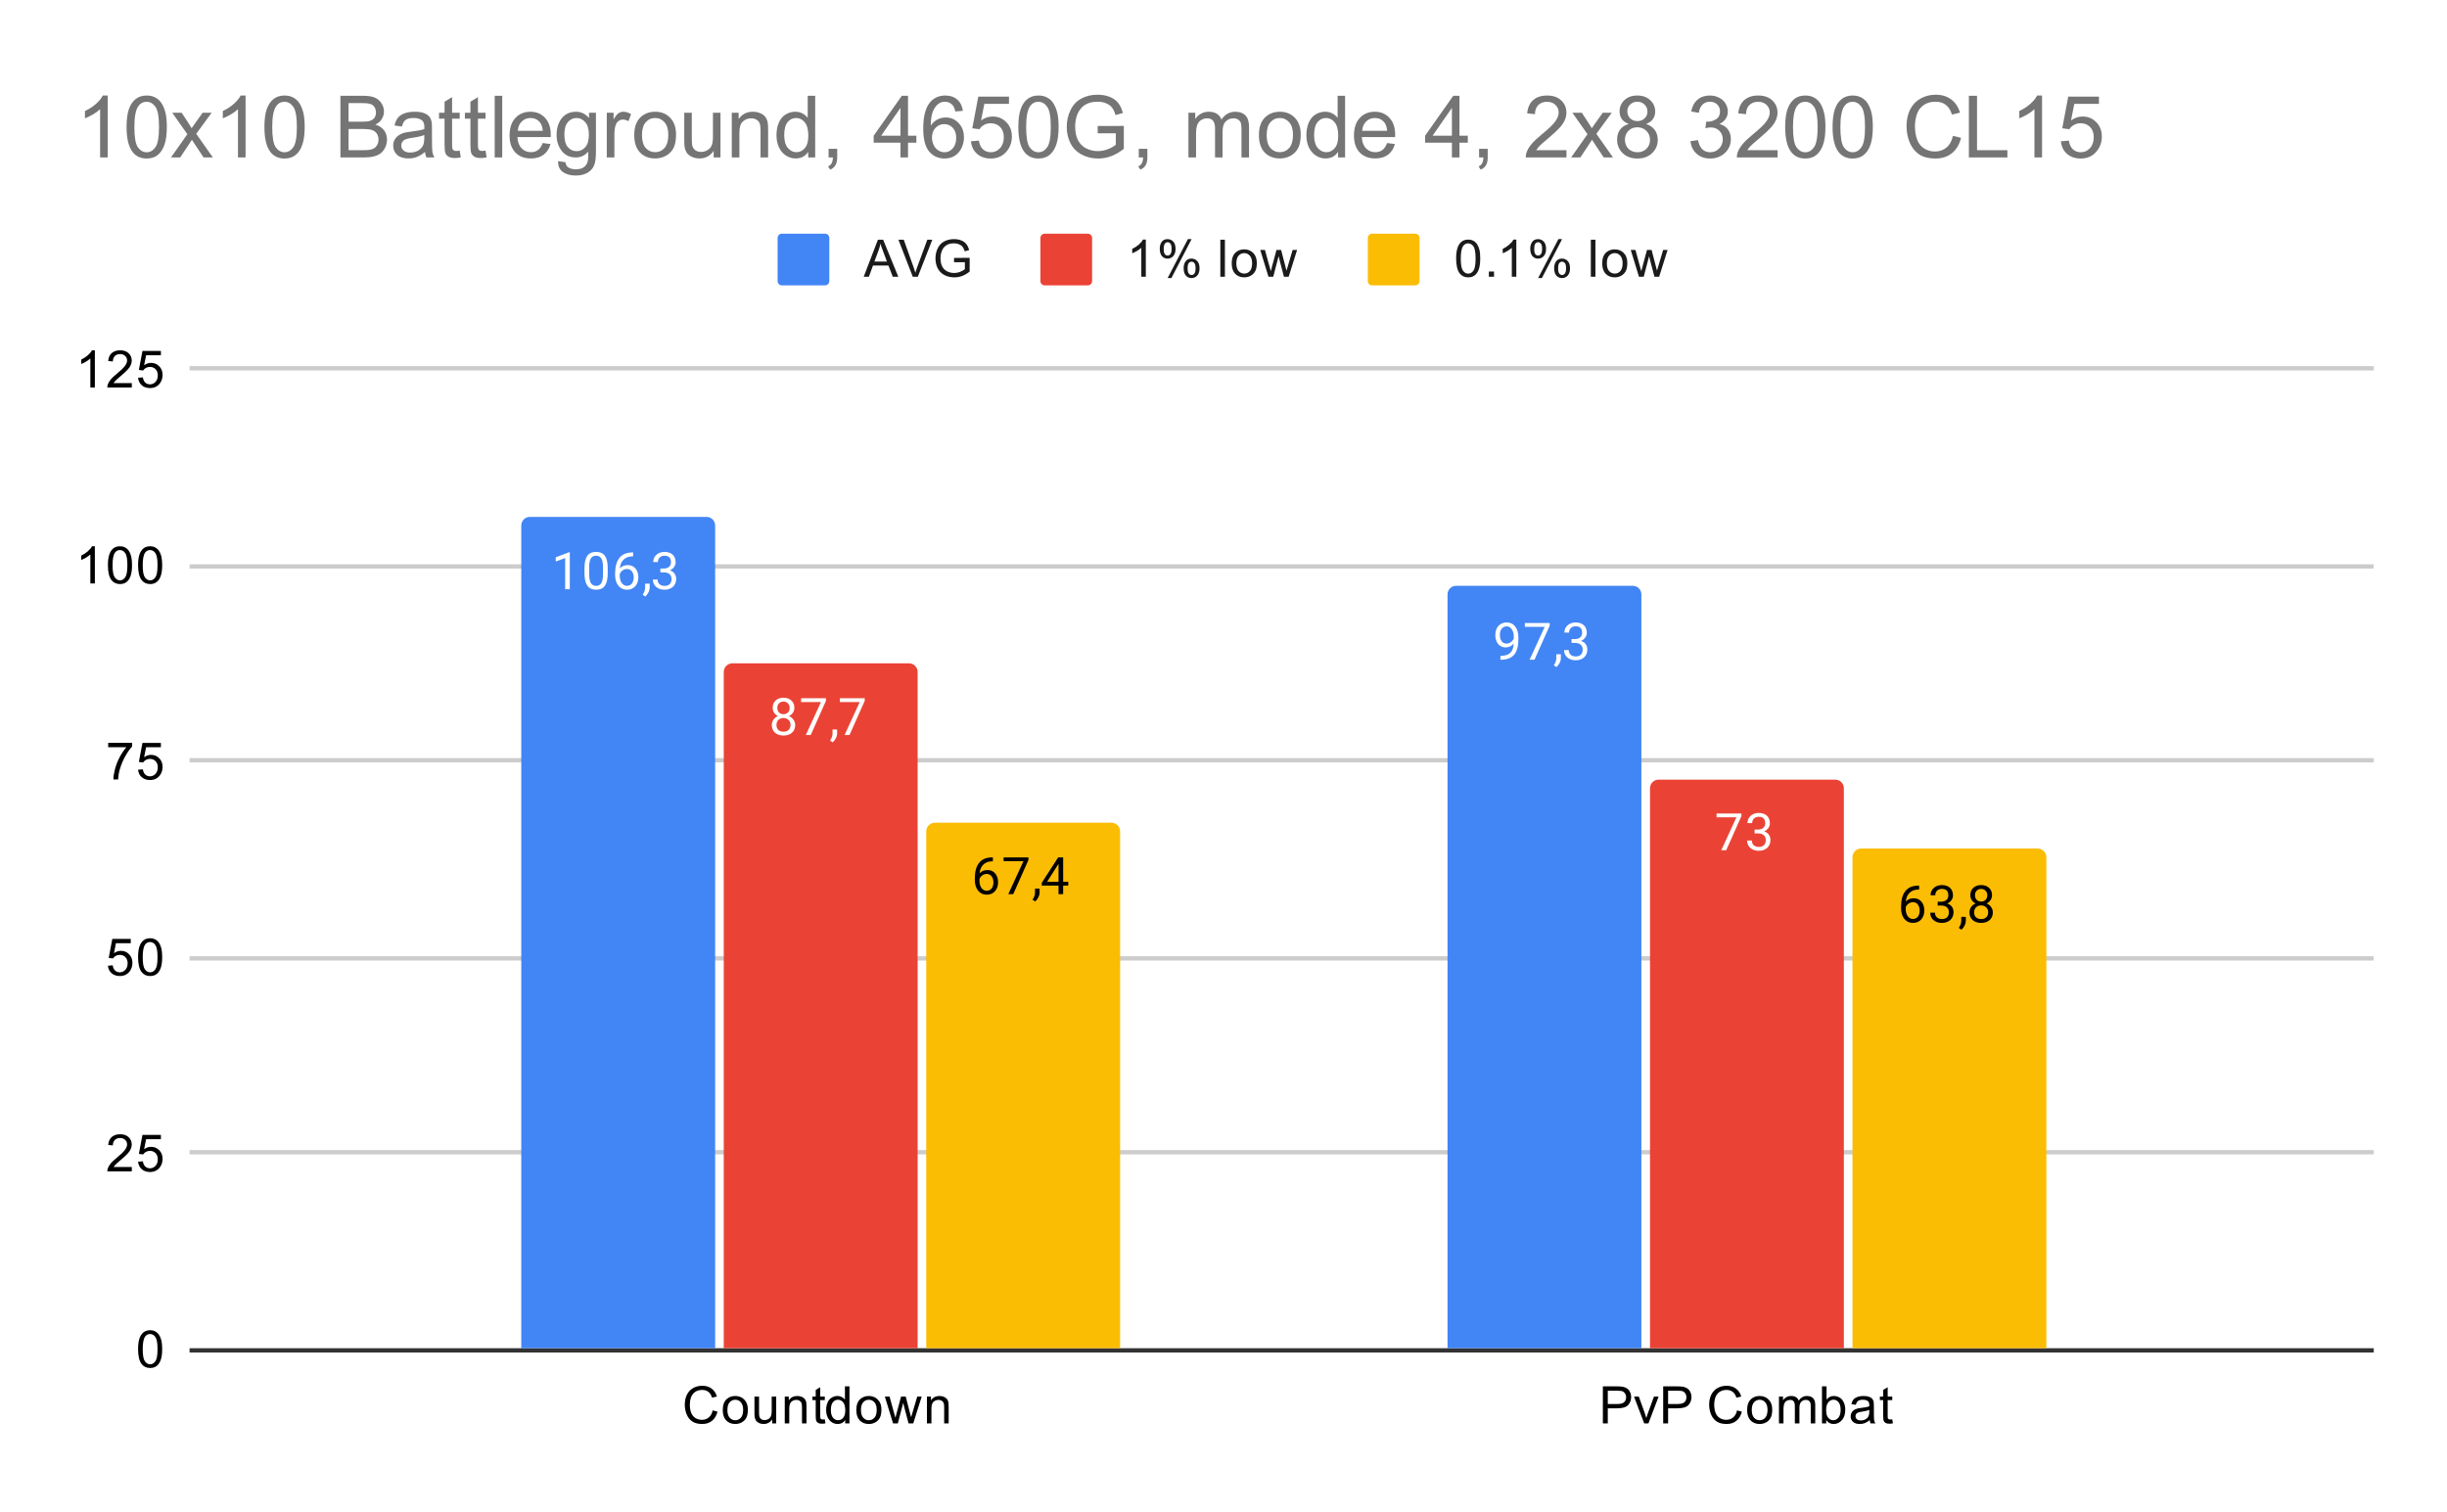 <svg version="1.1" viewBox="0.0 0.0 568.0 351.0" fill="none" stroke="none" stroke-linecap="square" stroke-miterlimit="10" width="568" height="351" xmlns:xlink="http://www.w3.org/1999/xlink" xmlns="http://www.w3.org/2000/svg"><path fill="#ffffff" d="M0 0L568.0 0L568.0 351.0L0 351.0L0 0Z" fill-rule="nonzero"/><path stroke="#333333" stroke-width="1.0" stroke-linecap="butt" d="M44.5 313.5L550.5 313.5" fill-rule="nonzero"/><path stroke="#cccccc" stroke-width="1.0" stroke-linecap="butt" d="M44.5 267.5L550.5 267.5" fill-rule="nonzero"/><path stroke="#cccccc" stroke-width="1.0" stroke-linecap="butt" d="M44.5 222.5L550.5 222.5" fill-rule="nonzero"/><path stroke="#cccccc" stroke-width="1.0" stroke-linecap="butt" d="M44.5 176.5L550.5 176.5" fill-rule="nonzero"/><path stroke="#cccccc" stroke-width="1.0" stroke-linecap="butt" d="M44.5 131.5L550.5 131.5" fill-rule="nonzero"/><path stroke="#cccccc" stroke-width="1.0" stroke-linecap="butt" d="M44.5 85.5L550.5 85.5" fill-rule="nonzero"/><clipPath id="id_0"><path d="M44.55 85.95L550.45 85.95L550.45 313.45L44.55 313.45L44.55 85.95Z" clip-rule="nonzero"/></clipPath><path stroke="#000000" stroke-width="2.0" stroke-linecap="butt" stroke-opacity="0.0" clip-path="url(#id_0)" d="M166.0 313.0L121.0 313.0L121.0 122.0C121.0 120.895 121.895 120.0 123.0 120.0L164.0 120.0C165.105 120.0 166.0 120.895 166.0 122.0Z" fill-rule="nonzero"/><path fill="#4285f4" clip-path="url(#id_0)" d="M166.0 313.0L121.0 313.0L121.0 122.0C121.0 120.895 121.895 120.0 123.0 120.0L164.0 120.0C165.105 120.0 166.0 120.895 166.0 122.0Z" fill-rule="nonzero"/><path stroke="#000000" stroke-width="2.0" stroke-linecap="butt" stroke-opacity="0.0" clip-path="url(#id_0)" d="M381.0 313.0L336.0 313.0L336.0 138.0C336.0 136.895 336.895 136.0 338.0 136.0L379.0 136.0C380.105 136.0 381.0 136.895 381.0 138.0Z" fill-rule="nonzero"/><path fill="#4285f4" clip-path="url(#id_0)" d="M381.0 313.0L336.0 313.0L336.0 138.0C336.0 136.895 336.895 136.0 338.0 136.0L379.0 136.0C380.105 136.0 381.0 136.895 381.0 138.0Z" fill-rule="nonzero"/><path stroke="#000000" stroke-width="2.0" stroke-linecap="butt" stroke-opacity="0.0" clip-path="url(#id_0)" d="M213.0 313.0L168.0 313.0L168.0 156.0C168.0 154.895 168.895 154.0 170.0 154.0L211.0 154.0C212.105 154.0 213.0 154.895 213.0 156.0Z" fill-rule="nonzero"/><path fill="#ea4335" clip-path="url(#id_0)" d="M213.0 313.0L168.0 313.0L168.0 156.0C168.0 154.895 168.895 154.0 170.0 154.0L211.0 154.0C212.105 154.0 213.0 154.895 213.0 156.0Z" fill-rule="nonzero"/><path stroke="#000000" stroke-width="2.0" stroke-linecap="butt" stroke-opacity="0.0" clip-path="url(#id_0)" d="M428.0 313.0L383.0 313.0L383.0 183.0C383.0 181.895 383.895 181.0 385.0 181.0L426.0 181.0C427.105 181.0 428.0 181.895 428.0 183.0Z" fill-rule="nonzero"/><path fill="#ea4335" clip-path="url(#id_0)" d="M428.0 313.0L383.0 313.0L383.0 183.0C383.0 181.895 383.895 181.0 385.0 181.0L426.0 181.0C427.105 181.0 428.0 181.895 428.0 183.0Z" fill-rule="nonzero"/><path stroke="#000000" stroke-width="2.0" stroke-linecap="butt" stroke-opacity="0.0" clip-path="url(#id_0)" d="M260.0 313.0L215.0 313.0L215.0 193.0C215.0 191.895 215.895 191.0 217.0 191.0L258.0 191.0C259.105 191.0 260.0 191.895 260.0 193.0Z" fill-rule="nonzero"/><path fill="#fbbc04" clip-path="url(#id_0)" d="M260.0 313.0L215.0 313.0L215.0 193.0C215.0 191.895 215.895 191.0 217.0 191.0L258.0 191.0C259.105 191.0 260.0 191.895 260.0 193.0Z" fill-rule="nonzero"/><path stroke="#000000" stroke-width="2.0" stroke-linecap="butt" stroke-opacity="0.0" clip-path="url(#id_0)" d="M475.0 313.0L430.0 313.0L430.0 199.0C430.0 197.895 430.895 197.0 432.0 197.0L473.0 197.0C474.105 197.0 475.0 197.895 475.0 199.0Z" fill-rule="nonzero"/><path fill="#fbbc04" clip-path="url(#id_0)" d="M475.0 313.0L430.0 313.0L430.0 199.0C430.0 197.895 430.895 197.0 432.0 197.0L473.0 197.0C474.105 197.0 475.0 197.895 475.0 199.0Z" fill-rule="nonzero"/><path stroke="#4285f4" stroke-width="3.0" stroke-linejoin="round" stroke-linecap="round" d="M132.266 136.784L131.188 136.784L131.188 129.565L129.0 130.362L129.0 129.378L132.109 128.206L132.266 128.206L132.266 136.784ZM141.062 133.143Q141.062 135.05 140.406 135.987Q139.766 136.909 138.375 136.909Q137.016 136.909 136.359 136.003Q135.703 135.096 135.672 133.284L135.672 131.846Q135.672 129.956 136.312 129.05Q136.969 128.128 138.359 128.128Q139.734 128.128 140.391 129.018Q141.047 129.893 141.062 131.737L141.062 133.143ZM139.969 131.659Q139.969 130.284 139.578 129.659Q139.203 129.018 138.359 129.018Q137.531 129.018 137.141 129.659Q136.766 130.284 136.766 131.581L136.766 133.315Q136.766 134.69 137.156 135.362Q137.562 136.018 138.375 136.018Q139.172 136.018 139.562 135.393Q139.953 134.768 139.969 133.44L139.969 131.659ZM146.969 128.253L146.969 129.159L146.766 129.159Q145.5 129.19 144.75 129.925Q144.0 130.643 143.875 131.956Q144.562 131.19 145.719 131.19Q146.828 131.19 147.5 131.971Q148.172 132.753 148.172 134.003Q148.172 135.315 147.453 136.112Q146.734 136.909 145.516 136.909Q144.297 136.909 143.531 135.971Q142.781 135.018 142.781 133.534L142.781 133.128Q142.781 130.768 143.781 129.518Q144.781 128.268 146.766 128.253L146.969 128.253ZM145.547 132.096Q144.984 132.096 144.516 132.425Q144.047 132.753 143.859 133.268L143.859 133.659Q143.859 134.721 144.328 135.362Q144.812 136.003 145.516 136.003Q146.25 136.003 146.672 135.471Q147.094 134.925 147.094 134.05Q147.094 133.175 146.672 132.643Q146.25 132.096 145.547 132.096ZM149.781 138.487L149.172 138.065Q149.719 137.3 149.75 136.471L149.75 135.503L150.812 135.503L150.812 136.346Q150.812 136.94 150.516 137.534Q150.219 138.128 149.781 138.487ZM153.281 131.987L154.094 131.987Q154.875 131.971 155.312 131.581Q155.75 131.19 155.75 130.518Q155.75 129.018 154.25 129.018Q153.547 129.018 153.125 129.425Q152.719 129.831 152.719 130.487L151.625 130.487Q151.625 129.471 152.359 128.8Q153.109 128.128 154.25 128.128Q155.453 128.128 156.141 128.768Q156.828 129.409 156.828 130.55Q156.828 131.112 156.469 131.628Q156.109 132.143 155.484 132.409Q156.188 132.628 156.562 133.143Q156.953 133.659 156.953 134.409Q156.953 135.55 156.203 136.237Q155.453 136.909 154.25 136.909Q153.062 136.909 152.297 136.253Q151.547 135.596 151.547 134.534L152.641 134.534Q152.641 135.206 153.078 135.612Q153.516 136.018 154.266 136.018Q155.047 136.018 155.453 135.612Q155.875 135.19 155.875 134.425Q155.875 133.69 155.422 133.3Q154.969 132.893 154.094 132.878L153.281 132.878L153.281 131.987Z" fill-rule="nonzero"/><path fill="#ffffff" d="M132.266 136.784L131.188 136.784L131.188 129.565L129.0 130.362L129.0 129.378L132.109 128.206L132.266 128.206L132.266 136.784ZM141.062 133.143Q141.062 135.05 140.406 135.987Q139.766 136.909 138.375 136.909Q137.016 136.909 136.359 136.003Q135.703 135.096 135.672 133.284L135.672 131.846Q135.672 129.956 136.312 129.05Q136.969 128.128 138.359 128.128Q139.734 128.128 140.391 129.018Q141.047 129.893 141.062 131.737L141.062 133.143ZM139.969 131.659Q139.969 130.284 139.578 129.659Q139.203 129.018 138.359 129.018Q137.531 129.018 137.141 129.659Q136.766 130.284 136.766 131.581L136.766 133.315Q136.766 134.69 137.156 135.362Q137.562 136.018 138.375 136.018Q139.172 136.018 139.562 135.393Q139.953 134.768 139.969 133.44L139.969 131.659ZM146.969 128.253L146.969 129.159L146.766 129.159Q145.5 129.19 144.75 129.925Q144.0 130.643 143.875 131.956Q144.562 131.19 145.719 131.19Q146.828 131.19 147.5 131.971Q148.172 132.753 148.172 134.003Q148.172 135.315 147.453 136.112Q146.734 136.909 145.516 136.909Q144.297 136.909 143.531 135.971Q142.781 135.018 142.781 133.534L142.781 133.128Q142.781 130.768 143.781 129.518Q144.781 128.268 146.766 128.253L146.969 128.253ZM145.547 132.096Q144.984 132.096 144.516 132.425Q144.047 132.753 143.859 133.268L143.859 133.659Q143.859 134.721 144.328 135.362Q144.812 136.003 145.516 136.003Q146.25 136.003 146.672 135.471Q147.094 134.925 147.094 134.05Q147.094 133.175 146.672 132.643Q146.25 132.096 145.547 132.096ZM149.781 138.487L149.172 138.065Q149.719 137.3 149.75 136.471L149.75 135.503L150.812 135.503L150.812 136.346Q150.812 136.94 150.516 137.534Q150.219 138.128 149.781 138.487ZM153.281 131.987L154.094 131.987Q154.875 131.971 155.312 131.581Q155.75 131.19 155.75 130.518Q155.75 129.018 154.25 129.018Q153.547 129.018 153.125 129.425Q152.719 129.831 152.719 130.487L151.625 130.487Q151.625 129.471 152.359 128.8Q153.109 128.128 154.25 128.128Q155.453 128.128 156.141 128.768Q156.828 129.409 156.828 130.55Q156.828 131.112 156.469 131.628Q156.109 132.143 155.484 132.409Q156.188 132.628 156.562 133.143Q156.953 133.659 156.953 134.409Q156.953 135.55 156.203 136.237Q155.453 136.909 154.25 136.909Q153.062 136.909 152.297 136.253Q151.547 135.596 151.547 134.534L152.641 134.534Q152.641 135.206 153.078 135.612Q153.516 136.018 154.266 136.018Q155.047 136.018 155.453 135.612Q155.875 135.19 155.875 134.425Q155.875 133.69 155.422 133.3Q154.969 132.893 154.094 132.878L153.281 132.878L153.281 131.987Z" fill-rule="nonzero"/><path stroke="#4285f4" stroke-width="3.0" stroke-linejoin="round" stroke-linecap="round" d="M351.359 149.414Q351.031 149.82 350.547 150.07Q350.078 150.305 349.516 150.305Q348.781 150.305 348.234 149.945Q347.688 149.586 347.391 148.93Q347.094 148.258 347.094 147.461Q347.094 146.617 347.406 145.93Q347.734 145.242 348.328 144.883Q348.938 144.508 349.734 144.508Q351.0 144.508 351.719 145.461Q352.453 146.414 352.453 148.039L352.453 148.351Q352.453 150.851 351.469 151.992Q350.484 153.133 348.5 153.164L348.281 153.164L348.281 152.258L348.516 152.258Q349.859 152.226 350.578 151.555Q351.297 150.883 351.359 149.414ZM349.688 149.414Q350.234 149.414 350.688 149.086Q351.156 148.742 351.375 148.258L351.375 147.82Q351.375 146.758 350.906 146.086Q350.438 145.414 349.734 145.414Q349.016 145.414 348.578 145.961Q348.156 146.508 348.156 147.414Q348.156 148.289 348.562 148.851Q348.984 149.414 349.688 149.414ZM359.719 145.242L356.188 153.164L355.047 153.164L358.562 145.523L353.953 145.523L353.953 144.633L359.719 144.633L359.719 145.242ZM361.281 154.867L360.672 154.445Q361.219 153.68 361.25 152.851L361.25 151.883L362.312 151.883L362.312 152.726Q362.312 153.32 362.016 153.914Q361.719 154.508 361.281 154.867ZM364.781 148.367L365.594 148.367Q366.375 148.351 366.812 147.961Q367.25 147.57 367.25 146.898Q367.25 145.398 365.75 145.398Q365.047 145.398 364.625 145.805Q364.219 146.211 364.219 146.867L363.125 146.867Q363.125 145.851 363.859 145.18Q364.609 144.508 365.75 144.508Q366.953 144.508 367.641 145.148Q368.328 145.789 368.328 146.93Q368.328 147.492 367.969 148.008Q367.609 148.523 366.984 148.789Q367.688 149.008 368.062 149.523Q368.453 150.039 368.453 150.789Q368.453 151.93 367.703 152.617Q366.953 153.289 365.75 153.289Q364.562 153.289 363.797 152.633Q363.047 151.976 363.047 150.914L364.141 150.914Q364.141 151.586 364.578 151.992Q365.016 152.398 365.766 152.398Q366.547 152.398 366.953 151.992Q367.375 151.57 367.375 150.805Q367.375 150.07 366.922 149.68Q366.469 149.273 365.594 149.258L364.781 149.258L364.781 148.367Z" fill-rule="nonzero"/><path fill="#ffffff" d="M351.359 149.414Q351.031 149.82 350.547 150.07Q350.078 150.305 349.516 150.305Q348.781 150.305 348.234 149.945Q347.688 149.586 347.391 148.93Q347.094 148.258 347.094 147.461Q347.094 146.617 347.406 145.93Q347.734 145.242 348.328 144.883Q348.938 144.508 349.734 144.508Q351.0 144.508 351.719 145.461Q352.453 146.414 352.453 148.039L352.453 148.351Q352.453 150.851 351.469 151.992Q350.484 153.133 348.5 153.164L348.281 153.164L348.281 152.258L348.516 152.258Q349.859 152.226 350.578 151.555Q351.297 150.883 351.359 149.414ZM349.688 149.414Q350.234 149.414 350.688 149.086Q351.156 148.742 351.375 148.258L351.375 147.82Q351.375 146.758 350.906 146.086Q350.438 145.414 349.734 145.414Q349.016 145.414 348.578 145.961Q348.156 146.508 348.156 147.414Q348.156 148.289 348.562 148.851Q348.984 149.414 349.688 149.414ZM359.719 145.242L356.188 153.164L355.047 153.164L358.562 145.523L353.953 145.523L353.953 144.633L359.719 144.633L359.719 145.242ZM361.281 154.867L360.672 154.445Q361.219 153.68 361.25 152.851L361.25 151.883L362.312 151.883L362.312 152.726Q362.312 153.32 362.016 153.914Q361.719 154.508 361.281 154.867ZM364.781 148.367L365.594 148.367Q366.375 148.351 366.812 147.961Q367.25 147.57 367.25 146.898Q367.25 145.398 365.75 145.398Q365.047 145.398 364.625 145.805Q364.219 146.211 364.219 146.867L363.125 146.867Q363.125 145.851 363.859 145.18Q364.609 144.508 365.75 144.508Q366.953 144.508 367.641 145.148Q368.328 145.789 368.328 146.93Q368.328 147.492 367.969 148.008Q367.609 148.523 366.984 148.789Q367.688 149.008 368.062 149.523Q368.453 150.039 368.453 150.789Q368.453 151.93 367.703 152.617Q366.953 153.289 365.75 153.289Q364.562 153.289 363.797 152.633Q363.047 151.976 363.047 150.914L364.141 150.914Q364.141 151.586 364.578 151.992Q365.016 152.398 365.766 152.398Q366.547 152.398 366.953 151.992Q367.375 151.57 367.375 150.805Q367.375 150.07 366.922 149.68Q366.469 149.273 365.594 149.258L364.781 149.258L364.781 148.367Z" fill-rule="nonzero"/><path stroke="#ea4335" stroke-width="3.0" stroke-linejoin="round" stroke-linecap="round" d="M184.391 164.323Q184.391 164.964 184.047 165.464Q183.703 165.964 183.141 166.245Q183.797 166.527 184.188 167.089Q184.578 167.636 184.578 168.339Q184.578 169.433 183.828 170.105Q183.094 170.761 181.875 170.761Q180.641 170.761 179.891 170.105Q179.156 169.433 179.156 168.339Q179.156 167.636 179.531 167.089Q179.906 166.527 180.578 166.245Q180.016 165.964 179.688 165.464Q179.359 164.964 179.359 164.323Q179.359 163.245 180.047 162.62Q180.734 161.98 181.875 161.98Q183.0 161.98 183.688 162.62Q184.391 163.245 184.391 164.323ZM183.5 168.308Q183.5 167.589 183.047 167.152Q182.594 166.698 181.859 166.698Q181.125 166.698 180.672 167.152Q180.234 167.589 180.234 168.323Q180.234 169.042 180.672 169.464Q181.109 169.87 181.875 169.87Q182.625 169.87 183.062 169.448Q183.5 169.027 183.5 168.308ZM181.875 162.87Q181.234 162.87 180.828 163.277Q180.438 163.667 180.438 164.355Q180.438 164.995 180.828 165.402Q181.219 165.808 181.859 165.808Q182.516 165.808 182.906 165.402Q183.297 164.995 183.297 164.355Q183.297 163.698 182.891 163.292Q182.484 162.87 181.875 162.87ZM191.719 162.714L188.188 170.636L187.047 170.636L190.562 162.995L185.953 162.995L185.953 162.105L191.719 162.105L191.719 162.714ZM193.281 172.339L192.672 171.917Q193.219 171.152 193.25 170.323L193.25 169.355L194.312 169.355L194.312 170.198Q194.312 170.792 194.016 171.386Q193.719 171.98 193.281 172.339ZM200.719 162.714L197.188 170.636L196.047 170.636L199.562 162.995L194.953 162.995L194.953 162.105L200.719 162.105L200.719 162.714Z" fill-rule="nonzero"/><path fill="#ffffff" d="M184.391 164.323Q184.391 164.964 184.047 165.464Q183.703 165.964 183.141 166.245Q183.797 166.527 184.188 167.089Q184.578 167.636 184.578 168.339Q184.578 169.433 183.828 170.105Q183.094 170.761 181.875 170.761Q180.641 170.761 179.891 170.105Q179.156 169.433 179.156 168.339Q179.156 167.636 179.531 167.089Q179.906 166.527 180.578 166.245Q180.016 165.964 179.688 165.464Q179.359 164.964 179.359 164.323Q179.359 163.245 180.047 162.62Q180.734 161.98 181.875 161.98Q183.0 161.98 183.688 162.62Q184.391 163.245 184.391 164.323ZM183.5 168.308Q183.5 167.589 183.047 167.152Q182.594 166.698 181.859 166.698Q181.125 166.698 180.672 167.152Q180.234 167.589 180.234 168.323Q180.234 169.042 180.672 169.464Q181.109 169.87 181.875 169.87Q182.625 169.87 183.062 169.448Q183.5 169.027 183.5 168.308ZM181.875 162.87Q181.234 162.87 180.828 163.277Q180.438 163.667 180.438 164.355Q180.438 164.995 180.828 165.402Q181.219 165.808 181.859 165.808Q182.516 165.808 182.906 165.402Q183.297 164.995 183.297 164.355Q183.297 163.698 182.891 163.292Q182.484 162.87 181.875 162.87ZM191.719 162.714L188.188 170.636L187.047 170.636L190.562 162.995L185.953 162.995L185.953 162.105L191.719 162.105L191.719 162.714ZM193.281 172.339L192.672 171.917Q193.219 171.152 193.25 170.323L193.25 169.355L194.312 169.355L194.312 170.198Q194.312 170.792 194.016 171.386Q193.719 171.98 193.281 172.339ZM200.719 162.714L197.188 170.636L196.047 170.636L199.562 162.995L194.953 162.995L194.953 162.105L200.719 162.105L200.719 162.714Z" fill-rule="nonzero"/><path stroke="#ea4335" stroke-width="3.0" stroke-linejoin="round" stroke-linecap="round" d="M404.219 189.468L400.688 197.39L399.547 197.39L403.062 189.749L398.453 189.749L398.453 188.859L404.219 188.859L404.219 189.468ZM407.281 192.593L408.094 192.593Q408.875 192.577 409.312 192.187Q409.75 191.796 409.75 191.124Q409.75 189.624 408.25 189.624Q407.547 189.624 407.125 190.031Q406.719 190.437 406.719 191.093L405.625 191.093Q405.625 190.077 406.359 189.406Q407.109 188.734 408.25 188.734Q409.453 188.734 410.141 189.374Q410.828 190.015 410.828 191.156Q410.828 191.718 410.469 192.234Q410.109 192.749 409.484 193.015Q410.188 193.234 410.562 193.749Q410.953 194.265 410.953 195.015Q410.953 196.156 410.203 196.843Q409.453 197.515 408.25 197.515Q407.062 197.515 406.297 196.859Q405.547 196.202 405.547 195.14L406.641 195.14Q406.641 195.812 407.078 196.218Q407.516 196.624 408.266 196.624Q409.047 196.624 409.453 196.218Q409.875 195.796 409.875 195.031Q409.875 194.296 409.422 193.906Q408.969 193.499 408.094 193.484L407.281 193.484L407.281 192.593Z" fill-rule="nonzero"/><path fill="#ffffff" d="M404.219 189.468L400.688 197.39L399.547 197.39L403.062 189.749L398.453 189.749L398.453 188.859L404.219 188.859L404.219 189.468ZM407.281 192.593L408.094 192.593Q408.875 192.577 409.312 192.187Q409.75 191.796 409.75 191.124Q409.75 189.624 408.25 189.624Q407.547 189.624 407.125 190.031Q406.719 190.437 406.719 191.093L405.625 191.093Q405.625 190.077 406.359 189.406Q407.109 188.734 408.25 188.734Q409.453 188.734 410.141 189.374Q410.828 190.015 410.828 191.156Q410.828 191.718 410.469 192.234Q410.109 192.749 409.484 193.015Q410.188 193.234 410.562 193.749Q410.953 194.265 410.953 195.015Q410.953 196.156 410.203 196.843Q409.453 197.515 408.25 197.515Q407.062 197.515 406.297 196.859Q405.547 196.202 405.547 195.14L406.641 195.14Q406.641 195.812 407.078 196.218Q407.516 196.624 408.266 196.624Q409.047 196.624 409.453 196.218Q409.875 195.796 409.875 195.031Q409.875 194.296 409.422 193.906Q408.969 193.499 408.094 193.484L407.281 193.484L407.281 192.593Z" fill-rule="nonzero"/><path stroke="#fbbc04" stroke-width="3.0" stroke-linejoin="round" stroke-linecap="round" d="M230.469 199.051L230.469 199.957L230.266 199.957Q229.0 199.988 228.25 200.723Q227.5 201.441 227.375 202.754Q228.062 201.988 229.219 201.988Q230.328 201.988 231.0 202.769Q231.672 203.551 231.672 204.801Q231.672 206.113 230.953 206.91Q230.234 207.707 229.016 207.707Q227.797 207.707 227.031 206.769Q226.281 205.816 226.281 204.332L226.281 203.926Q226.281 201.566 227.281 200.316Q228.281 199.066 230.266 199.051L230.469 199.051ZM229.047 202.894Q228.484 202.894 228.016 203.223Q227.547 203.551 227.359 204.066L227.359 204.457Q227.359 205.519 227.828 206.16Q228.312 206.801 229.016 206.801Q229.75 206.801 230.172 206.269Q230.594 205.723 230.594 204.848Q230.594 203.973 230.172 203.441Q229.75 202.894 229.047 202.894ZM238.719 199.66L235.188 207.582L234.047 207.582L237.562 199.941L232.953 199.941L232.953 199.051L238.719 199.051L238.719 199.66ZM240.281 209.285L239.672 208.863Q240.219 208.098 240.25 207.269L240.25 206.301L241.312 206.301L241.312 207.144Q241.312 207.738 241.016 208.332Q240.719 208.926 240.281 209.285ZM246.781 204.723L247.969 204.723L247.969 205.598L246.781 205.598L246.781 207.582L245.703 207.582L245.703 205.598L241.812 205.598L241.812 204.957L245.625 199.051L246.781 199.051L246.781 204.723ZM243.047 204.723L245.703 204.723L245.703 200.535L245.562 200.769L243.047 204.723Z" fill-rule="nonzero"/><path fill="#000000" d="M230.469 199.051L230.469 199.957L230.266 199.957Q229.0 199.988 228.25 200.723Q227.5 201.441 227.375 202.754Q228.062 201.988 229.219 201.988Q230.328 201.988 231.0 202.769Q231.672 203.551 231.672 204.801Q231.672 206.113 230.953 206.91Q230.234 207.707 229.016 207.707Q227.797 207.707 227.031 206.769Q226.281 205.816 226.281 204.332L226.281 203.926Q226.281 201.566 227.281 200.316Q228.281 199.066 230.266 199.051L230.469 199.051ZM229.047 202.894Q228.484 202.894 228.016 203.223Q227.547 203.551 227.359 204.066L227.359 204.457Q227.359 205.519 227.828 206.16Q228.312 206.801 229.016 206.801Q229.75 206.801 230.172 206.269Q230.594 205.723 230.594 204.848Q230.594 203.973 230.172 203.441Q229.75 202.894 229.047 202.894ZM238.719 199.66L235.188 207.582L234.047 207.582L237.562 199.941L232.953 199.941L232.953 199.051L238.719 199.051L238.719 199.66ZM240.281 209.285L239.672 208.863Q240.219 208.098 240.25 207.269L240.25 206.301L241.312 206.301L241.312 207.144Q241.312 207.738 241.016 208.332Q240.719 208.926 240.281 209.285ZM246.781 204.723L247.969 204.723L247.969 205.598L246.781 205.598L246.781 207.582L245.703 207.582L245.703 205.598L241.812 205.598L241.812 204.957L245.625 199.051L246.781 199.051L246.781 204.723ZM243.047 204.723L245.703 204.723L245.703 200.535L245.562 200.769L243.047 204.723Z" fill-rule="nonzero"/><path stroke="#fbbc04" stroke-width="3.0" stroke-linejoin="round" stroke-linecap="round" d="M445.469 205.603L445.469 206.509L445.266 206.509Q444.0 206.54 443.25 207.275Q442.5 207.993 442.375 209.306Q443.062 208.54 444.219 208.54Q445.328 208.54 446.0 209.321Q446.672 210.103 446.672 211.353Q446.672 212.665 445.953 213.462Q445.234 214.259 444.016 214.259Q442.797 214.259 442.031 213.321Q441.281 212.368 441.281 210.884L441.281 210.478Q441.281 208.118 442.281 206.868Q443.281 205.618 445.266 205.603L445.469 205.603ZM444.047 209.446Q443.484 209.446 443.016 209.775Q442.547 210.103 442.359 210.618L442.359 211.009Q442.359 212.071 442.828 212.712Q443.312 213.353 444.016 213.353Q444.75 213.353 445.172 212.821Q445.594 212.275 445.594 211.4Q445.594 210.525 445.172 209.993Q444.75 209.446 444.047 209.446ZM449.781 209.337L450.594 209.337Q451.375 209.321 451.812 208.931Q452.25 208.54 452.25 207.868Q452.25 206.368 450.75 206.368Q450.047 206.368 449.625 206.775Q449.219 207.181 449.219 207.837L448.125 207.837Q448.125 206.821 448.859 206.15Q449.609 205.478 450.75 205.478Q451.953 205.478 452.641 206.118Q453.328 206.759 453.328 207.9Q453.328 208.462 452.969 208.978Q452.609 209.493 451.984 209.759Q452.688 209.978 453.062 210.493Q453.453 211.009 453.453 211.759Q453.453 212.9 452.703 213.587Q451.953 214.259 450.75 214.259Q449.562 214.259 448.797 213.603Q448.047 212.946 448.047 211.884L449.141 211.884Q449.141 212.556 449.578 212.962Q450.016 213.368 450.766 213.368Q451.547 213.368 451.953 212.962Q452.375 212.54 452.375 211.775Q452.375 211.04 451.922 210.65Q451.469 210.243 450.594 210.228L449.781 210.228L449.781 209.337ZM455.281 215.837L454.672 215.415Q455.219 214.65 455.25 213.821L455.25 212.853L456.312 212.853L456.312 213.696Q456.312 214.29 456.016 214.884Q455.719 215.478 455.281 215.837ZM462.391 207.821Q462.391 208.462 462.047 208.962Q461.703 209.462 461.141 209.743Q461.797 210.025 462.188 210.587Q462.578 211.134 462.578 211.837Q462.578 212.931 461.828 213.603Q461.094 214.259 459.875 214.259Q458.641 214.259 457.891 213.603Q457.156 212.931 457.156 211.837Q457.156 211.134 457.531 210.587Q457.906 210.025 458.578 209.743Q458.016 209.462 457.688 208.962Q457.359 208.462 457.359 207.821Q457.359 206.743 458.047 206.118Q458.734 205.478 459.875 205.478Q461.0 205.478 461.688 206.118Q462.391 206.743 462.391 207.821ZM461.5 211.806Q461.5 211.087 461.047 210.65Q460.594 210.196 459.859 210.196Q459.125 210.196 458.672 210.65Q458.234 211.087 458.234 211.821Q458.234 212.54 458.672 212.962Q459.109 213.368 459.875 213.368Q460.625 213.368 461.062 212.946Q461.5 212.525 461.5 211.806ZM459.875 206.368Q459.234 206.368 458.828 206.775Q458.438 207.165 458.438 207.853Q458.438 208.493 458.828 208.9Q459.219 209.306 459.859 209.306Q460.516 209.306 460.906 208.9Q461.297 208.493 461.297 207.853Q461.297 207.196 460.891 206.79Q460.484 206.368 459.875 206.368Z" fill-rule="nonzero"/><path fill="#000000" d="M445.469 205.603L445.469 206.509L445.266 206.509Q444.0 206.54 443.25 207.275Q442.5 207.993 442.375 209.306Q443.062 208.54 444.219 208.54Q445.328 208.54 446.0 209.321Q446.672 210.103 446.672 211.353Q446.672 212.665 445.953 213.462Q445.234 214.259 444.016 214.259Q442.797 214.259 442.031 213.321Q441.281 212.368 441.281 210.884L441.281 210.478Q441.281 208.118 442.281 206.868Q443.281 205.618 445.266 205.603L445.469 205.603ZM444.047 209.446Q443.484 209.446 443.016 209.775Q442.547 210.103 442.359 210.618L442.359 211.009Q442.359 212.071 442.828 212.712Q443.312 213.353 444.016 213.353Q444.75 213.353 445.172 212.821Q445.594 212.275 445.594 211.4Q445.594 210.525 445.172 209.993Q444.75 209.446 444.047 209.446ZM449.781 209.337L450.594 209.337Q451.375 209.321 451.812 208.931Q452.25 208.54 452.25 207.868Q452.25 206.368 450.75 206.368Q450.047 206.368 449.625 206.775Q449.219 207.181 449.219 207.837L448.125 207.837Q448.125 206.821 448.859 206.15Q449.609 205.478 450.75 205.478Q451.953 205.478 452.641 206.118Q453.328 206.759 453.328 207.9Q453.328 208.462 452.969 208.978Q452.609 209.493 451.984 209.759Q452.688 209.978 453.062 210.493Q453.453 211.009 453.453 211.759Q453.453 212.9 452.703 213.587Q451.953 214.259 450.75 214.259Q449.562 214.259 448.797 213.603Q448.047 212.946 448.047 211.884L449.141 211.884Q449.141 212.556 449.578 212.962Q450.016 213.368 450.766 213.368Q451.547 213.368 451.953 212.962Q452.375 212.54 452.375 211.775Q452.375 211.04 451.922 210.65Q451.469 210.243 450.594 210.228L449.781 210.228L449.781 209.337ZM455.281 215.837L454.672 215.415Q455.219 214.65 455.25 213.821L455.25 212.853L456.312 212.853L456.312 213.696Q456.312 214.29 456.016 214.884Q455.719 215.478 455.281 215.837ZM462.391 207.821Q462.391 208.462 462.047 208.962Q461.703 209.462 461.141 209.743Q461.797 210.025 462.188 210.587Q462.578 211.134 462.578 211.837Q462.578 212.931 461.828 213.603Q461.094 214.259 459.875 214.259Q458.641 214.259 457.891 213.603Q457.156 212.931 457.156 211.837Q457.156 211.134 457.531 210.587Q457.906 210.025 458.578 209.743Q458.016 209.462 457.688 208.962Q457.359 208.462 457.359 207.821Q457.359 206.743 458.047 206.118Q458.734 205.478 459.875 205.478Q461.0 205.478 461.688 206.118Q462.391 206.743 462.391 207.821ZM461.5 211.806Q461.5 211.087 461.047 210.65Q460.594 210.196 459.859 210.196Q459.125 210.196 458.672 210.65Q458.234 211.087 458.234 211.821Q458.234 212.54 458.672 212.962Q459.109 213.368 459.875 213.368Q460.625 213.368 461.062 212.946Q461.5 212.525 461.5 211.806ZM459.875 206.368Q459.234 206.368 458.828 206.775Q458.438 207.165 458.438 207.853Q458.438 208.493 458.828 208.9Q459.219 209.306 459.859 209.306Q460.516 209.306 460.906 208.9Q461.297 208.493 461.297 207.853Q461.297 207.196 460.891 206.79Q460.484 206.368 459.875 206.368Z" fill-rule="nonzero"/><path fill="#000000" d="M32.05 313.216Q32.05 311.684 32.362 310.762Q32.675 309.825 33.284 309.325Q33.909 308.825 34.847 308.825Q35.534 308.825 36.05 309.106Q36.581 309.387 36.925 309.919Q37.269 310.434 37.456 311.184Q37.644 311.934 37.644 313.216Q37.644 314.731 37.331 315.653Q37.034 316.575 36.409 317.091Q35.8 317.591 34.847 317.591Q33.612 317.591 32.894 316.7Q32.05 315.637 32.05 313.216ZM33.128 313.216Q33.128 315.325 33.628 316.028Q34.128 316.731 34.847 316.731Q35.581 316.731 36.066 316.028Q36.566 315.325 36.566 313.216Q36.566 311.091 36.066 310.403Q35.581 309.7 34.831 309.7Q34.112 309.7 33.675 310.309Q33.128 311.091 33.128 313.216Z" fill-rule="nonzero"/><path fill="#000000" d="M30.597 270.934L30.597 271.95L24.909 271.95Q24.909 271.575 25.034 271.216Q25.253 270.637 25.722 270.075Q26.206 269.512 27.113 268.778Q28.519 267.622 29.003 266.95Q29.503 266.278 29.503 265.684Q29.503 265.059 29.05 264.637Q28.597 264.2 27.878 264.2Q27.113 264.2 26.659 264.653Q26.206 265.106 26.191 265.919L25.113 265.809Q25.222 264.591 25.941 263.966Q26.675 263.325 27.909 263.325Q29.144 263.325 29.863 264.012Q30.581 264.7 30.581 265.716Q30.581 266.231 30.363 266.731Q30.159 267.216 29.659 267.778Q29.175 268.325 28.05 269.278Q27.097 270.075 26.816 270.372Q26.55 270.653 26.378 270.934L30.597 270.934ZM32.05 269.7L33.159 269.606Q33.284 270.419 33.722 270.825Q34.175 271.231 34.816 271.231Q35.566 271.231 36.097 270.653Q36.628 270.075 36.628 269.137Q36.628 268.231 36.112 267.716Q35.612 267.184 34.784 267.184Q34.284 267.184 33.862 267.419Q33.456 267.653 33.222 268.012L32.237 267.887L33.066 263.481L37.347 263.481L37.347 264.481L33.909 264.481L33.456 266.794Q34.222 266.247 35.066 266.247Q36.191 266.247 36.956 267.028Q37.737 267.809 37.737 269.044Q37.737 270.2 37.066 271.059Q36.237 272.091 34.816 272.091Q33.644 272.091 32.894 271.434Q32.159 270.778 32.05 269.7Z" fill-rule="nonzero"/><path fill="#000000" d="M25.05 224.2L26.159 224.106Q26.284 224.919 26.722 225.325Q27.175 225.731 27.816 225.731Q28.566 225.731 29.097 225.153Q29.628 224.575 29.628 223.637Q29.628 222.731 29.113 222.216Q28.613 221.684 27.784 221.684Q27.284 221.684 26.863 221.919Q26.456 222.153 26.222 222.512L25.238 222.387L26.066 217.981L30.347 217.981L30.347 218.981L26.909 218.981L26.456 221.294Q27.222 220.747 28.066 220.747Q29.191 220.747 29.956 221.528Q30.738 222.309 30.738 223.544Q30.738 224.7 30.066 225.559Q29.238 226.591 27.816 226.591Q26.644 226.591 25.894 225.934Q25.159 225.278 25.05 224.2ZM32.05 222.216Q32.05 220.684 32.362 219.762Q32.675 218.825 33.284 218.325Q33.909 217.825 34.847 217.825Q35.534 217.825 36.05 218.106Q36.581 218.387 36.925 218.919Q37.269 219.434 37.456 220.184Q37.644 220.934 37.644 222.216Q37.644 223.731 37.331 224.653Q37.034 225.575 36.409 226.091Q35.8 226.591 34.847 226.591Q33.612 226.591 32.894 225.7Q32.05 224.637 32.05 222.216ZM33.128 222.216Q33.128 224.325 33.628 225.028Q34.128 225.731 34.847 225.731Q35.581 225.731 36.066 225.028Q36.566 224.325 36.566 222.216Q36.566 220.091 36.066 219.403Q35.581 218.7 34.831 218.7Q34.112 218.7 33.675 219.309Q33.128 220.091 33.128 222.216Z" fill-rule="nonzero"/><path fill="#000000" d="M25.113 173.481L25.113 172.466L30.675 172.466L30.675 173.294Q29.863 174.169 29.05 175.622Q28.253 177.059 27.816 178.591Q27.488 179.669 27.409 180.95L26.316 180.95Q26.331 179.934 26.706 178.497Q27.097 177.059 27.8 175.731Q28.519 174.403 29.331 173.481L25.113 173.481ZM32.05 178.7L33.159 178.606Q33.284 179.419 33.722 179.825Q34.175 180.231 34.816 180.231Q35.566 180.231 36.097 179.653Q36.628 179.075 36.628 178.137Q36.628 177.231 36.112 176.716Q35.612 176.184 34.784 176.184Q34.284 176.184 33.862 176.419Q33.456 176.653 33.222 177.012L32.237 176.887L33.066 172.481L37.347 172.481L37.347 173.481L33.909 173.481L33.456 175.794Q34.222 175.247 35.066 175.247Q36.191 175.247 36.956 176.028Q37.737 176.809 37.737 178.044Q37.737 179.2 37.066 180.059Q36.237 181.091 34.816 181.091Q33.644 181.091 32.894 180.434Q32.159 179.778 32.05 178.7Z" fill-rule="nonzero"/><path fill="#000000" d="M22.019 135.45L20.972 135.45L20.972 128.731Q20.581 129.091 19.956 129.466Q19.347 129.825 18.863 129.997L18.863 128.981Q19.738 128.559 20.394 127.981Q21.066 127.388 21.347 126.825L22.019 126.825L22.019 135.45ZM25.05 131.216Q25.05 129.684 25.363 128.762Q25.675 127.825 26.284 127.325Q26.909 126.825 27.847 126.825Q28.534 126.825 29.05 127.106Q29.581 127.388 29.925 127.919Q30.269 128.434 30.456 129.184Q30.644 129.934 30.644 131.216Q30.644 132.731 30.331 133.653Q30.034 134.575 29.409 135.091Q28.8 135.591 27.847 135.591Q26.613 135.591 25.894 134.7Q25.05 133.637 25.05 131.216ZM26.128 131.216Q26.128 133.325 26.628 134.028Q27.128 134.731 27.847 134.731Q28.581 134.731 29.066 134.028Q29.566 133.325 29.566 131.216Q29.566 129.091 29.066 128.403Q28.581 127.7 27.831 127.7Q27.113 127.7 26.675 128.309Q26.128 129.091 26.128 131.216ZM32.05 131.216Q32.05 129.684 32.362 128.762Q32.675 127.825 33.284 127.325Q33.909 126.825 34.847 126.825Q35.534 126.825 36.05 127.106Q36.581 127.388 36.925 127.919Q37.269 128.434 37.456 129.184Q37.644 129.934 37.644 131.216Q37.644 132.731 37.331 133.653Q37.034 134.575 36.409 135.091Q35.8 135.591 34.847 135.591Q33.612 135.591 32.894 134.7Q32.05 133.637 32.05 131.216ZM33.128 131.216Q33.128 133.325 33.628 134.028Q34.128 134.731 34.847 134.731Q35.581 134.731 36.066 134.028Q36.566 133.325 36.566 131.216Q36.566 129.091 36.066 128.403Q35.581 127.7 34.831 127.7Q34.112 127.7 33.675 128.309Q33.128 129.091 33.128 131.216Z" fill-rule="nonzero"/><path fill="#000000" d="M22.019 89.95L20.972 89.95L20.972 83.231Q20.581 83.591 19.956 83.966Q19.347 84.325 18.863 84.497L18.863 83.481Q19.738 83.059 20.394 82.481Q21.066 81.888 21.347 81.325L22.019 81.325L22.019 89.95ZM30.597 88.934L30.597 89.95L24.909 89.95Q24.909 89.575 25.034 89.216Q25.253 88.638 25.722 88.075Q26.206 87.513 27.113 86.778Q28.519 85.622 29.003 84.95Q29.503 84.278 29.503 83.684Q29.503 83.059 29.05 82.638Q28.597 82.2 27.878 82.2Q27.113 82.2 26.659 82.653Q26.206 83.106 26.191 83.919L25.113 83.809Q25.222 82.591 25.941 81.966Q26.675 81.325 27.909 81.325Q29.144 81.325 29.863 82.013Q30.581 82.7 30.581 83.716Q30.581 84.231 30.363 84.731Q30.159 85.216 29.659 85.778Q29.175 86.325 28.05 87.278Q27.097 88.075 26.816 88.372Q26.55 88.653 26.378 88.934L30.597 88.934ZM32.05 87.7L33.159 87.606Q33.284 88.419 33.722 88.825Q34.175 89.231 34.816 89.231Q35.566 89.231 36.097 88.653Q36.628 88.075 36.628 87.138Q36.628 86.231 36.112 85.716Q35.612 85.184 34.784 85.184Q34.284 85.184 33.862 85.419Q33.456 85.653 33.222 86.013L32.237 85.888L33.066 81.481L37.347 81.481L37.347 82.481L33.909 82.481L33.456 84.794Q34.222 84.247 35.066 84.247Q36.191 84.247 36.956 85.028Q37.737 85.809 37.737 87.044Q37.737 88.2 37.066 89.059Q36.237 90.091 34.816 90.091Q33.644 90.091 32.894 89.434Q32.159 88.778 32.05 87.7Z" fill-rule="nonzero"/><path fill="#000000" d="M165.424 327.434L166.549 327.731Q166.19 329.122 165.268 329.856Q164.346 330.591 163.002 330.591Q161.612 330.591 160.737 330.028Q159.862 329.466 159.409 328.403Q158.955 327.325 158.955 326.091Q158.955 324.747 159.471 323.747Q159.987 322.747 160.924 322.231Q161.877 321.716 163.018 321.716Q164.299 321.716 165.174 322.372Q166.065 323.028 166.409 324.216L165.284 324.481Q164.987 323.544 164.409 323.122Q163.846 322.684 162.987 322.684Q162.002 322.684 161.33 323.169Q160.674 323.637 160.393 324.434Q160.127 325.231 160.127 326.091Q160.127 327.184 160.44 327.997Q160.768 328.809 161.44 329.216Q162.112 329.622 162.909 329.622Q163.862 329.622 164.518 329.075Q165.19 328.528 165.424 327.434ZM167.768 327.341Q167.768 325.606 168.721 324.778Q169.518 324.091 170.674 324.091Q171.955 324.091 172.768 324.934Q173.596 325.762 173.596 327.247Q173.596 328.45 173.237 329.137Q172.877 329.825 172.174 330.216Q171.487 330.591 170.674 330.591Q169.377 330.591 168.565 329.762Q167.768 328.919 167.768 327.341ZM168.846 327.341Q168.846 328.528 169.362 329.122Q169.893 329.716 170.674 329.716Q171.471 329.716 171.987 329.122Q172.502 328.528 172.502 327.309Q172.502 326.153 171.971 325.559Q171.455 324.966 170.674 324.966Q169.893 324.966 169.362 325.559Q168.846 326.137 168.846 327.341ZM179.237 330.45L179.237 329.528Q178.502 330.591 177.252 330.591Q176.705 330.591 176.221 330.387Q175.752 330.169 175.518 329.856Q175.284 329.528 175.19 329.059Q175.127 328.762 175.127 328.075L175.127 324.231L176.19 324.231L176.19 327.684Q176.19 328.497 176.252 328.794Q176.346 329.2 176.659 329.45Q176.987 329.684 177.471 329.684Q177.94 329.684 178.346 329.45Q178.768 329.2 178.94 328.778Q179.127 328.356 179.127 327.559L179.127 324.231L180.174 324.231L180.174 330.45L179.237 330.45ZM182.159 330.45L182.159 324.231L183.096 324.231L183.096 325.106Q183.784 324.091 185.08 324.091Q185.643 324.091 186.112 324.294Q186.596 324.497 186.83 324.825Q187.065 325.153 187.159 325.591Q187.205 325.887 187.205 326.622L187.205 330.45L186.159 330.45L186.159 326.669Q186.159 326.012 186.034 325.7Q185.909 325.387 185.596 325.2Q185.284 324.997 184.862 324.997Q184.19 324.997 183.69 325.434Q183.205 325.856 183.205 327.044L183.205 330.45L182.159 330.45ZM191.455 329.512L191.612 330.434Q191.159 330.528 190.815 330.528Q190.237 330.528 189.924 330.356Q189.612 330.169 189.471 329.872Q189.346 329.575 189.346 328.622L189.346 325.044L188.58 325.044L188.58 324.231L189.346 324.231L189.346 322.684L190.393 322.059L190.393 324.231L191.455 324.231L191.455 325.044L190.393 325.044L190.393 328.684Q190.393 329.137 190.44 329.262Q190.502 329.387 190.627 329.466Q190.752 329.544 190.987 329.544Q191.174 329.544 191.455 329.512ZM196.19 330.45L196.19 329.669Q195.596 330.591 194.455 330.591Q193.705 330.591 193.08 330.184Q192.455 329.762 192.112 329.028Q191.768 328.294 191.768 327.341Q191.768 326.419 192.08 325.653Q192.393 324.887 193.018 324.497Q193.643 324.091 194.409 324.091Q194.971 324.091 195.409 324.325Q195.846 324.559 196.127 324.934L196.127 321.856L197.174 321.856L197.174 330.45L196.19 330.45ZM192.862 327.341Q192.862 328.544 193.362 329.137Q193.862 329.716 194.549 329.716Q195.237 329.716 195.721 329.153Q196.205 328.591 196.205 327.434Q196.205 326.153 195.705 325.559Q195.221 324.966 194.502 324.966Q193.799 324.966 193.33 325.544Q192.862 326.106 192.862 327.341ZM198.768 327.341Q198.768 325.606 199.721 324.778Q200.518 324.091 201.674 324.091Q202.955 324.091 203.768 324.934Q204.596 325.762 204.596 327.247Q204.596 328.45 204.237 329.137Q203.877 329.825 203.174 330.216Q202.487 330.591 201.674 330.591Q200.377 330.591 199.565 329.762Q198.768 328.919 198.768 327.341ZM199.846 327.341Q199.846 328.528 200.362 329.122Q200.893 329.716 201.674 329.716Q202.471 329.716 202.987 329.122Q203.502 328.528 203.502 327.309Q203.502 326.153 202.971 325.559Q202.455 324.966 201.674 324.966Q200.893 324.966 200.362 325.559Q199.846 326.137 199.846 327.341ZM207.299 330.45L205.393 324.231L206.487 324.231L207.471 327.825L207.846 329.153Q207.877 329.059 208.174 327.872L209.159 324.231L210.237 324.231L211.174 327.841L211.487 329.028L211.846 327.825L212.909 324.231L213.94 324.231L211.987 330.45L210.893 330.45L209.909 326.716L209.659 325.669L208.409 330.45L207.299 330.45ZM215.159 330.45L215.159 324.231L216.096 324.231L216.096 325.106Q216.784 324.091 218.08 324.091Q218.643 324.091 219.112 324.294Q219.596 324.497 219.83 324.825Q220.065 325.153 220.159 325.591Q220.205 325.887 220.205 326.622L220.205 330.45L219.159 330.45L219.159 326.669Q219.159 326.012 219.034 325.7Q218.909 325.387 218.596 325.2Q218.284 324.997 217.862 324.997Q217.19 324.997 216.69 325.434Q216.205 325.856 216.205 327.044L216.205 330.45L215.159 330.45Z" fill-rule="nonzero"/><path fill="#000000" d="M372.06 330.45L372.06 321.856L375.31 321.856Q376.154 321.856 376.607 321.934Q377.248 322.044 377.67 322.341Q378.107 322.637 378.357 323.169Q378.623 323.7 378.623 324.341Q378.623 325.434 377.92 326.2Q377.232 326.95 375.404 326.95L373.201 326.95L373.201 330.45L372.06 330.45ZM373.201 325.95L375.42 325.95Q376.529 325.95 376.982 325.544Q377.451 325.122 377.451 324.372Q377.451 323.841 377.17 323.466Q376.904 323.075 376.466 322.95Q376.17 322.872 375.404 322.872L373.201 322.872L373.201 325.95ZM381.654 330.45L379.295 324.231L380.404 324.231L381.748 327.95Q381.951 328.559 382.138 329.2Q382.279 328.716 382.529 328.028L383.92 324.231L384.998 324.231L382.638 330.45L381.654 330.45ZM386.06 330.45L386.06 321.856L389.31 321.856Q390.154 321.856 390.607 321.934Q391.248 322.044 391.67 322.341Q392.107 322.637 392.357 323.169Q392.623 323.7 392.623 324.341Q392.623 325.434 391.92 326.2Q391.232 326.95 389.404 326.95L387.201 326.95L387.201 330.45L386.06 330.45ZM387.201 325.95L389.42 325.95Q390.529 325.95 390.982 325.544Q391.451 325.122 391.451 324.372Q391.451 323.841 391.17 323.466Q390.904 323.075 390.466 322.95Q390.17 322.872 389.404 322.872L387.201 322.872L387.201 325.95ZM403.201 327.434L404.326 327.731Q403.966 329.122 403.045 329.856Q402.123 330.591 400.779 330.591Q399.388 330.591 398.513 330.028Q397.638 329.466 397.185 328.403Q396.732 327.325 396.732 326.091Q396.732 324.747 397.248 323.747Q397.763 322.747 398.701 322.231Q399.654 321.716 400.795 321.716Q402.076 321.716 402.951 322.372Q403.841 323.028 404.185 324.216L403.06 324.481Q402.763 323.544 402.185 323.122Q401.623 322.684 400.763 322.684Q399.779 322.684 399.107 323.169Q398.451 323.637 398.17 324.434Q397.904 325.231 397.904 326.091Q397.904 327.184 398.216 327.997Q398.545 328.809 399.216 329.216Q399.888 329.622 400.685 329.622Q401.638 329.622 402.295 329.075Q402.966 328.528 403.201 327.434ZM405.545 327.341Q405.545 325.606 406.498 324.778Q407.295 324.091 408.451 324.091Q409.732 324.091 410.545 324.934Q411.373 325.762 411.373 327.247Q411.373 328.45 411.013 329.137Q410.654 329.825 409.951 330.216Q409.263 330.591 408.451 330.591Q407.154 330.591 406.341 329.762Q405.545 328.919 405.545 327.341ZM406.623 327.341Q406.623 328.528 407.138 329.122Q407.67 329.716 408.451 329.716Q409.248 329.716 409.763 329.122Q410.279 328.528 410.279 327.309Q410.279 326.153 409.748 325.559Q409.232 324.966 408.451 324.966Q407.67 324.966 407.138 325.559Q406.623 326.137 406.623 327.341ZM412.935 330.45L412.935 324.231L413.873 324.231L413.873 325.106Q414.17 324.637 414.654 324.372Q415.138 324.091 415.763 324.091Q416.451 324.091 416.888 324.372Q417.341 324.653 417.513 325.169Q418.263 324.091 419.435 324.091Q420.373 324.091 420.857 324.606Q421.357 325.106 421.357 326.184L421.357 330.45L420.31 330.45L420.31 326.528Q420.31 325.903 420.201 325.622Q420.107 325.341 419.841 325.169Q419.576 324.997 419.201 324.997Q418.545 324.997 418.107 325.434Q417.685 325.872 417.685 326.841L417.685 330.45L416.623 330.45L416.623 326.403Q416.623 325.7 416.357 325.356Q416.107 324.997 415.529 324.997Q415.076 324.997 414.701 325.231Q414.326 325.466 414.154 325.919Q413.982 326.372 413.982 327.216L413.982 330.45L412.935 330.45ZM423.904 330.45L422.92 330.45L422.92 321.856L423.982 321.856L423.982 324.919Q424.654 324.091 425.685 324.091Q426.263 324.091 426.763 324.325Q427.279 324.544 427.607 324.966Q427.951 325.387 428.138 325.981Q428.326 326.575 428.326 327.247Q428.326 328.841 427.529 329.716Q426.732 330.591 425.638 330.591Q424.529 330.591 423.904 329.669L423.904 330.45ZM423.888 327.294Q423.888 328.403 424.201 328.903Q424.701 329.716 425.545 329.716Q426.232 329.716 426.732 329.122Q427.248 328.528 427.248 327.325Q427.248 326.106 426.763 325.528Q426.279 324.95 425.591 324.95Q424.904 324.95 424.388 325.559Q423.888 326.153 423.888 327.294ZM433.998 329.684Q433.404 330.184 432.857 330.387Q432.326 330.591 431.701 330.591Q430.67 330.591 430.123 330.091Q429.576 329.591 429.576 328.809Q429.576 328.356 429.779 327.981Q429.982 327.591 430.326 327.372Q430.67 327.137 431.091 327.028Q431.388 326.934 432.029 326.856Q433.295 326.716 433.904 326.497Q433.904 326.278 433.904 326.231Q433.904 325.575 433.607 325.309Q433.201 324.966 432.404 324.966Q431.67 324.966 431.31 325.231Q430.951 325.481 430.779 326.137L429.748 325.997Q429.888 325.341 430.216 324.934Q430.545 324.528 431.154 324.309Q431.763 324.091 432.56 324.091Q433.357 324.091 433.857 324.278Q434.357 324.466 434.591 324.747Q434.826 325.028 434.92 325.466Q434.966 325.731 434.966 326.434L434.966 327.841Q434.966 329.309 435.029 329.7Q435.107 330.091 435.31 330.45L434.201 330.45Q434.045 330.122 433.998 329.684ZM433.904 327.325Q433.326 327.559 432.185 327.731Q431.529 327.825 431.263 327.95Q430.998 328.059 430.841 328.278Q430.701 328.497 430.701 328.778Q430.701 329.2 431.013 329.481Q431.341 329.762 431.951 329.762Q432.56 329.762 433.029 329.497Q433.513 329.231 433.732 328.762Q433.904 328.403 433.904 327.716L433.904 327.325ZM439.232 329.512L439.388 330.434Q438.935 330.528 438.591 330.528Q438.013 330.528 437.701 330.356Q437.388 330.169 437.248 329.872Q437.123 329.575 437.123 328.622L437.123 325.044L436.357 325.044L436.357 324.231L437.123 324.231L437.123 322.684L438.17 322.059L438.17 324.231L439.232 324.231L439.232 325.044L438.17 325.044L438.17 328.684Q438.17 329.137 438.216 329.262Q438.279 329.387 438.404 329.466Q438.529 329.544 438.763 329.544Q438.951 329.544 439.232 329.512Z" fill-rule="nonzero"/><path fill="#4285f4" d="M180.5 55.25C180.5 54.698 180.948 54.25 181.5 54.25L191.5 54.25C192.052 54.25 192.5 54.698 192.5 55.25L192.5 65.25C192.5 65.802 192.052 66.25 191.5 66.25L181.5 66.25C180.948 66.25 180.5 65.802 180.5 65.25Z" fill-rule="nonzero"/><path fill="#1a1a1a" d="M200.484 64.25L203.781 55.656L205.0 55.656L208.516 64.25L207.234 64.25L206.219 61.641L202.641 61.641L201.688 64.25L200.484 64.25ZM202.969 60.719L205.875 60.719L204.984 58.344Q204.562 57.266 204.375 56.562Q204.203 57.391 203.906 58.203L202.969 60.719ZM211.875 64.25L208.547 55.656L209.781 55.656L212.016 61.906Q212.281 62.656 212.469 63.312Q212.672 62.609 212.938 61.906L215.25 55.656L216.406 55.656L213.047 64.25L211.875 64.25ZM221.453 60.875L221.453 59.875L225.078 59.859L225.078 63.047Q224.25 63.719 223.359 64.062Q222.469 64.391 221.531 64.391Q220.266 64.391 219.219 63.859Q218.188 63.312 217.656 62.297Q217.141 61.266 217.141 60.0Q217.141 58.734 217.656 57.656Q218.188 56.562 219.172 56.047Q220.156 55.516 221.438 55.516Q222.375 55.516 223.125 55.812Q223.875 56.109 224.297 56.656Q224.734 57.188 224.953 58.062L223.938 58.344Q223.734 57.688 223.438 57.312Q223.156 56.938 222.625 56.719Q222.094 56.484 221.453 56.484Q220.672 56.484 220.094 56.719Q219.531 56.953 219.172 57.344Q218.828 57.734 218.641 58.203Q218.312 59.0 218.312 59.922Q218.312 61.078 218.703 61.859Q219.109 62.625 219.859 63.0Q220.609 63.375 221.469 63.375Q222.203 63.375 222.906 63.094Q223.609 62.797 223.969 62.484L223.969 60.875L221.453 60.875Z" fill-rule="nonzero"/><path fill="#ea4335" d="M241.5 55.25C241.5 54.698 241.948 54.25 242.5 54.25L252.5 54.25C253.052 54.25 253.5 54.698 253.5 55.25L253.5 65.25C253.5 65.802 253.052 66.25 252.5 66.25L242.5 66.25C241.948 66.25 241.5 65.802 241.5 65.25Z" fill-rule="nonzero"/><path fill="#1a1a1a" d="M265.969 64.25L264.922 64.25L264.922 57.531Q264.531 57.891 263.906 58.266Q263.297 58.625 262.812 58.797L262.812 57.781Q263.688 57.359 264.344 56.781Q265.016 56.188 265.297 55.625L265.969 55.625L265.969 64.25ZM269.203 57.719Q269.203 56.797 269.656 56.156Q270.125 55.516 271.0 55.516Q271.812 55.516 272.344 56.094Q272.875 56.672 272.875 57.781Q272.875 58.875 272.328 59.469Q271.797 60.047 271.016 60.047Q270.234 60.047 269.719 59.469Q269.203 58.891 269.203 57.719ZM271.031 56.234Q270.641 56.234 270.375 56.578Q270.125 56.922 270.125 57.828Q270.125 58.656 270.375 59.0Q270.641 59.328 271.031 59.328Q271.438 59.328 271.688 58.984Q271.953 58.641 271.953 57.75Q271.953 56.906 271.688 56.578Q271.422 56.234 271.031 56.234ZM271.031 64.562L275.734 55.516L276.594 55.516L271.906 64.562L271.031 64.562ZM274.75 62.234Q274.75 61.312 275.203 60.672Q275.672 60.031 276.562 60.031Q277.375 60.031 277.906 60.609Q278.438 61.172 278.438 62.297Q278.438 63.391 277.891 63.984Q277.359 64.562 276.562 64.562Q275.797 64.562 275.266 63.984Q274.75 63.406 274.75 62.234ZM276.594 60.75Q276.188 60.75 275.922 61.094Q275.672 61.438 275.672 62.344Q275.672 63.156 275.938 63.5Q276.203 63.844 276.594 63.844Q276.984 63.844 277.25 63.5Q277.516 63.156 277.516 62.25Q277.516 61.422 277.25 61.094Q276.984 60.75 276.594 60.75ZM283.266 64.25L283.266 55.656L284.328 55.656L284.328 64.25L283.266 64.25ZM285.906 61.141Q285.906 59.406 286.859 58.578Q287.656 57.891 288.812 57.891Q290.094 57.891 290.906 58.734Q291.734 59.562 291.734 61.047Q291.734 62.25 291.375 62.938Q291.016 63.625 290.312 64.016Q289.625 64.391 288.812 64.391Q287.516 64.391 286.703 63.562Q285.906 62.719 285.906 61.141ZM286.984 61.141Q286.984 62.328 287.5 62.922Q288.031 63.516 288.812 63.516Q289.609 63.516 290.125 62.922Q290.641 62.328 290.641 61.109Q290.641 59.953 290.109 59.359Q289.594 58.766 288.812 58.766Q288.031 58.766 287.5 59.359Q286.984 59.938 286.984 61.141ZM294.438 64.25L292.531 58.031L293.625 58.031L294.609 61.625L294.984 62.953Q295.016 62.859 295.312 61.672L296.297 58.031L297.375 58.031L298.312 61.641L298.625 62.828L298.984 61.625L300.047 58.031L301.078 58.031L299.125 64.25L298.031 64.25L297.047 60.516L296.797 59.469L295.547 64.25L294.438 64.25Z" fill-rule="nonzero"/><path fill="#fbbc04" d="M317.5 55.25C317.5 54.698 317.948 54.25 318.5 54.25L328.5 54.25C329.052 54.25 329.5 54.698 329.5 55.25L329.5 65.25C329.5 65.802 329.052 66.25 328.5 66.25L318.5 66.25C317.948 66.25 317.5 65.802 317.5 65.25Z" fill-rule="nonzero"/><path fill="#1a1a1a" d="M338.0 60.016Q338.0 58.484 338.312 57.562Q338.625 56.625 339.234 56.125Q339.859 55.625 340.797 55.625Q341.484 55.625 342.0 55.906Q342.531 56.188 342.875 56.719Q343.219 57.234 343.406 57.984Q343.594 58.734 343.594 60.016Q343.594 61.531 343.281 62.453Q342.984 63.375 342.359 63.891Q341.75 64.391 340.797 64.391Q339.562 64.391 338.844 63.5Q338.0 62.438 338.0 60.016ZM339.078 60.016Q339.078 62.125 339.578 62.828Q340.078 63.531 340.797 63.531Q341.531 63.531 342.016 62.828Q342.516 62.125 342.516 60.016Q342.516 57.891 342.016 57.203Q341.531 56.5 340.781 56.5Q340.062 56.5 339.625 57.109Q339.078 57.891 339.078 60.016ZM345.594 64.25L345.594 63.047L346.797 63.047L346.797 64.25L345.594 64.25ZM351.969 64.25L350.922 64.25L350.922 57.531Q350.531 57.891 349.906 58.266Q349.297 58.625 348.812 58.797L348.812 57.781Q349.688 57.359 350.344 56.781Q351.016 56.188 351.297 55.625L351.969 55.625L351.969 64.25ZM355.203 57.719Q355.203 56.797 355.656 56.156Q356.125 55.516 357.0 55.516Q357.812 55.516 358.344 56.094Q358.875 56.672 358.875 57.781Q358.875 58.875 358.328 59.469Q357.797 60.047 357.016 60.047Q356.234 60.047 355.719 59.469Q355.203 58.891 355.203 57.719ZM357.031 56.234Q356.641 56.234 356.375 56.578Q356.125 56.922 356.125 57.828Q356.125 58.656 356.375 59.0Q356.641 59.328 357.031 59.328Q357.438 59.328 357.688 58.984Q357.953 58.641 357.953 57.75Q357.953 56.906 357.688 56.578Q357.422 56.234 357.031 56.234ZM357.031 64.562L361.734 55.516L362.594 55.516L357.906 64.562L357.031 64.562ZM360.75 62.234Q360.75 61.312 361.203 60.672Q361.672 60.031 362.562 60.031Q363.375 60.031 363.906 60.609Q364.438 61.172 364.438 62.297Q364.438 63.391 363.891 63.984Q363.359 64.562 362.562 64.562Q361.797 64.562 361.266 63.984Q360.75 63.406 360.75 62.234ZM362.594 60.75Q362.188 60.75 361.922 61.094Q361.672 61.438 361.672 62.344Q361.672 63.156 361.938 63.5Q362.203 63.844 362.594 63.844Q362.984 63.844 363.25 63.5Q363.516 63.156 363.516 62.25Q363.516 61.422 363.25 61.094Q362.984 60.75 362.594 60.75ZM369.266 64.25L369.266 55.656L370.328 55.656L370.328 64.25L369.266 64.25ZM371.906 61.141Q371.906 59.406 372.859 58.578Q373.656 57.891 374.812 57.891Q376.094 57.891 376.906 58.734Q377.734 59.562 377.734 61.047Q377.734 62.25 377.375 62.938Q377.016 63.625 376.312 64.016Q375.625 64.391 374.812 64.391Q373.516 64.391 372.703 63.562Q371.906 62.719 371.906 61.141ZM372.984 61.141Q372.984 62.328 373.5 62.922Q374.031 63.516 374.812 63.516Q375.609 63.516 376.125 62.922Q376.641 62.328 376.641 61.109Q376.641 59.953 376.109 59.359Q375.594 58.766 374.812 58.766Q374.031 58.766 373.5 59.359Q372.984 59.938 372.984 61.141ZM380.438 64.25L378.531 58.031L379.625 58.031L380.609 61.625L380.984 62.953Q381.016 62.859 381.312 61.672L382.297 58.031L383.375 58.031L384.312 61.641L384.625 62.828L384.984 61.625L386.047 58.031L387.078 58.031L385.125 64.25L384.031 64.25L383.047 60.516L382.797 59.469L381.547 64.25L380.438 64.25Z" fill-rule="nonzero"/><path fill="#757575" d="M25.003 36.55L23.238 36.55L23.238 25.347Q22.613 25.956 21.581 26.566Q20.55 27.159 19.722 27.472L19.722 25.769Q21.206 25.081 22.3 24.097Q23.409 23.097 23.863 22.175L25.003 22.175L25.003 36.55ZM29.378 29.488Q29.378 26.956 29.894 25.409Q30.425 23.847 31.456 23.019Q32.487 22.175 34.05 22.175Q35.206 22.175 36.066 22.644Q36.941 23.097 37.503 23.972Q38.066 24.847 38.394 26.113Q38.722 27.363 38.722 29.488Q38.722 32.003 38.191 33.55Q37.675 35.097 36.644 35.956Q35.628 36.8 34.05 36.8Q31.972 36.8 30.8 35.316Q29.378 33.519 29.378 29.488ZM31.191 29.488Q31.191 33.019 32.003 34.191Q32.831 35.347 34.05 35.347Q35.253 35.347 36.081 34.175Q36.909 33.003 36.909 29.488Q36.909 25.956 36.081 24.8Q35.253 23.628 34.034 23.628Q32.816 23.628 32.097 24.659Q31.191 25.956 31.191 29.488ZM39.691 36.55L43.487 31.159L39.987 26.175L42.175 26.175L43.769 28.613Q44.222 29.3 44.487 29.769Q44.925 29.128 45.284 28.628L47.034 26.175L49.128 26.175L45.55 31.066L49.409 36.55L47.253 36.55L45.112 33.331L44.55 32.456L41.831 36.55L39.691 36.55ZM57.003 36.55L55.237 36.55L55.237 25.347Q54.612 25.956 53.581 26.566Q52.55 27.159 51.722 27.472L51.722 25.769Q53.206 25.081 54.3 24.097Q55.409 23.097 55.862 22.175L57.003 22.175L57.003 36.55ZM61.378 29.488Q61.378 26.956 61.894 25.409Q62.425 23.847 63.456 23.019Q64.487 22.175 66.05 22.175Q67.206 22.175 68.066 22.644Q68.941 23.097 69.503 23.972Q70.066 24.847 70.394 26.113Q70.722 27.363 70.722 29.488Q70.722 32.003 70.191 33.55Q69.675 35.097 68.644 35.956Q67.628 36.8 66.05 36.8Q63.972 36.8 62.8 35.316Q61.378 33.519 61.378 29.488ZM63.191 29.488Q63.191 33.019 64.003 34.191Q64.831 35.347 66.05 35.347Q67.253 35.347 68.081 34.175Q68.909 33.003 68.909 29.488Q68.909 25.956 68.081 24.8Q67.253 23.628 66.034 23.628Q64.816 23.628 64.097 24.659Q63.191 25.956 63.191 29.488ZM79.019 36.55L79.019 22.238L84.394 22.238Q86.034 22.238 87.019 22.675Q88.003 23.097 88.566 24.003Q89.128 24.909 89.128 25.894Q89.128 26.816 88.628 27.628Q88.144 28.441 87.128 28.925Q88.425 29.316 89.128 30.238Q89.831 31.144 89.831 32.394Q89.831 33.409 89.394 34.269Q88.972 35.128 88.347 35.597Q87.722 36.066 86.784 36.316Q85.847 36.55 84.472 36.55L79.019 36.55ZM80.909 28.253L84.003 28.253Q85.269 28.253 85.816 28.081Q86.534 27.863 86.894 27.378Q87.269 26.878 87.269 26.113Q87.269 25.409 86.925 24.863Q86.581 24.316 85.941 24.128Q85.316 23.925 83.769 23.925L80.909 23.925L80.909 28.253ZM80.909 34.862L84.472 34.862Q85.394 34.862 85.769 34.784Q86.425 34.675 86.862 34.409Q87.3 34.128 87.581 33.612Q87.862 33.081 87.862 32.394Q87.862 31.597 87.456 31.003Q87.05 30.409 86.316 30.175Q85.581 29.941 84.222 29.941L80.909 29.941L80.909 34.862ZM98.644 35.269Q97.659 36.097 96.753 36.441Q95.847 36.784 94.816 36.784Q93.112 36.784 92.191 35.956Q91.269 35.112 91.269 33.816Q91.269 33.05 91.612 32.425Q91.972 31.8 92.534 31.425Q93.097 31.034 93.8 30.831Q94.316 30.706 95.362 30.566Q97.487 30.316 98.487 29.972Q98.503 29.613 98.503 29.503Q98.503 28.441 98.003 27.988Q97.331 27.394 96.003 27.394Q94.753 27.394 94.159 27.831Q93.581 28.269 93.3 29.378L91.581 29.144Q91.816 28.034 92.347 27.363Q92.878 26.675 93.894 26.316Q94.909 25.941 96.253 25.941Q97.581 25.941 98.409 26.253Q99.237 26.566 99.628 27.05Q100.019 27.519 100.175 28.238Q100.269 28.691 100.269 29.863L100.269 32.206Q100.269 34.659 100.378 35.316Q100.487 35.956 100.831 36.55L98.987 36.55Q98.722 36.003 98.644 35.269ZM98.487 31.347Q97.534 31.738 95.612 32.003Q94.534 32.159 94.081 32.362Q93.644 32.55 93.394 32.925Q93.144 33.3 93.144 33.769Q93.144 34.472 93.675 34.941Q94.206 35.409 95.237 35.409Q96.253 35.409 97.034 34.972Q97.831 34.519 98.206 33.753Q98.487 33.144 98.487 31.988L98.487 31.347ZM106.706 34.972L106.956 36.534Q106.222 36.691 105.628 36.691Q104.675 36.691 104.144 36.394Q103.628 36.081 103.409 35.597Q103.191 35.097 103.191 33.519L103.191 27.55L101.909 27.55L101.909 26.175L103.191 26.175L103.191 23.613L104.941 22.55L104.941 26.175L106.706 26.175L106.706 27.55L104.941 27.55L104.941 33.612Q104.941 34.362 105.034 34.581Q105.128 34.784 105.331 34.925Q105.55 35.05 105.941 35.05Q106.222 35.05 106.706 34.972ZM112.706 34.972L112.956 36.534Q112.222 36.691 111.628 36.691Q110.675 36.691 110.144 36.394Q109.628 36.081 109.409 35.597Q109.191 35.097 109.191 33.519L109.191 27.55L107.909 27.55L107.909 26.175L109.191 26.175L109.191 23.613L110.941 22.55L110.941 26.175L112.706 26.175L112.706 27.55L110.941 27.55L110.941 33.612Q110.941 34.362 111.034 34.581Q111.128 34.784 111.331 34.925Q111.55 35.05 111.941 35.05Q112.222 35.05 112.706 34.972ZM114.831 36.55L114.831 22.238L116.581 22.238L116.581 36.55L114.831 36.55ZM125.972 33.206L127.784 33.441Q127.362 35.019 126.191 35.909Q125.034 36.784 123.222 36.784Q120.956 36.784 119.612 35.394Q118.284 33.987 118.284 31.456Q118.284 28.831 119.628 27.394Q120.972 25.941 123.128 25.941Q125.206 25.941 126.519 27.363Q127.847 28.769 127.847 31.347Q127.847 31.503 127.831 31.816L120.097 31.816Q120.191 33.519 121.066 34.425Q121.941 35.331 123.237 35.331Q124.206 35.331 124.878 34.831Q125.566 34.316 125.972 33.206ZM120.191 30.363L125.987 30.363Q125.878 29.066 125.331 28.409Q124.487 27.394 123.144 27.394Q121.941 27.394 121.112 28.206Q120.284 29.003 120.191 30.363ZM129.55 37.409L131.253 37.659Q131.363 38.456 131.847 38.816Q132.503 39.3 133.644 39.3Q134.863 39.3 135.519 38.816Q136.191 38.331 136.425 37.456Q136.566 36.909 136.55 35.191Q135.394 36.55 133.675 36.55Q131.534 36.55 130.363 35.003Q129.191 33.456 129.191 31.3Q129.191 29.816 129.722 28.566Q130.269 27.316 131.284 26.628Q132.316 25.941 133.691 25.941Q135.519 25.941 136.722 27.425L136.722 26.175L138.331 26.175L138.331 35.144Q138.331 37.566 137.831 38.566Q137.347 39.581 136.269 40.159Q135.206 40.753 133.644 40.753Q131.8 40.753 130.644 39.925Q129.503 39.097 129.55 37.409ZM131.003 31.175Q131.003 33.222 131.816 34.159Q132.628 35.097 133.847 35.097Q135.05 35.097 135.863 34.159Q136.691 33.222 136.691 31.238Q136.691 29.331 135.847 28.363Q135.003 27.394 133.816 27.394Q132.644 27.394 131.816 28.347Q131.003 29.3 131.003 31.175ZM140.847 36.55L140.847 26.175L142.425 26.175L142.425 27.753Q143.034 26.644 143.55 26.3Q144.066 25.941 144.675 25.941Q145.566 25.941 146.488 26.503L145.878 28.144Q145.238 27.753 144.597 27.753Q144.019 27.753 143.55 28.113Q143.097 28.456 142.894 29.066Q142.613 30.003 142.613 31.113L142.613 36.55L140.847 36.55ZM147.222 31.363Q147.222 28.488 148.816 27.097Q150.159 25.941 152.081 25.941Q154.222 25.941 155.566 27.347Q156.925 28.753 156.925 31.222Q156.925 33.222 156.331 34.378Q155.738 35.519 154.581 36.159Q153.441 36.784 152.081 36.784Q149.894 36.784 148.55 35.394Q147.222 33.987 147.222 31.363ZM149.019 31.363Q149.019 33.362 149.878 34.347Q150.753 35.331 152.081 35.331Q153.394 35.331 154.253 34.347Q155.128 33.347 155.128 31.3Q155.128 29.378 154.253 28.394Q153.378 27.394 152.081 27.394Q150.753 27.394 149.878 28.394Q149.019 29.378 149.019 31.363ZM165.659 36.55L165.659 35.019Q164.456 36.784 162.378 36.784Q161.456 36.784 160.659 36.441Q159.863 36.081 159.472 35.55Q159.097 35.019 158.941 34.237Q158.831 33.722 158.831 32.597L158.831 26.175L160.581 26.175L160.581 31.925Q160.581 33.3 160.691 33.784Q160.863 34.472 161.394 34.878Q161.941 35.269 162.722 35.269Q163.519 35.269 164.206 34.862Q164.909 34.456 165.191 33.769Q165.488 33.066 165.488 31.738L165.488 26.175L167.238 26.175L167.238 36.55L165.659 36.55ZM169.863 36.55L169.863 26.175L171.456 26.175L171.456 27.659Q172.597 25.941 174.753 25.941Q175.691 25.941 176.472 26.284Q177.269 26.613 177.659 27.159Q178.05 27.706 178.206 28.456Q178.3 28.956 178.3 30.175L178.3 36.55L176.534 36.55L176.534 30.238Q176.534 29.159 176.331 28.628Q176.128 28.097 175.597 27.784Q175.081 27.472 174.378 27.472Q173.253 27.472 172.441 28.191Q171.628 28.894 171.628 30.878L171.628 36.55L169.863 36.55ZM187.597 36.55L187.597 35.237Q186.613 36.784 184.691 36.784Q183.456 36.784 182.409 36.097Q181.378 35.409 180.8 34.191Q180.238 32.972 180.238 31.378Q180.238 29.816 180.753 28.55Q181.269 27.284 182.3 26.613Q183.347 25.941 184.613 25.941Q185.55 25.941 186.284 26.347Q187.019 26.738 187.488 27.363L187.488 22.238L189.222 22.238L189.222 36.55L187.597 36.55ZM182.034 31.378Q182.034 33.362 182.878 34.347Q183.722 35.331 184.863 35.331Q186.019 35.331 186.816 34.394Q187.628 33.456 187.628 31.519Q187.628 29.394 186.8 28.394Q185.988 27.394 184.784 27.394Q183.613 27.394 182.816 28.363Q182.034 29.316 182.034 31.378ZM192.331 36.55L192.331 34.55L194.331 34.55L194.331 36.55Q194.331 37.659 193.941 38.331Q193.55 39.019 192.706 39.378L192.206 38.628Q192.769 38.394 193.034 37.909Q193.3 37.441 193.331 36.55L192.331 36.55ZM209.019 36.55L209.019 33.128L202.8 33.128L202.8 31.503L209.331 22.238L210.769 22.238L210.769 31.503L212.706 31.503L212.706 33.128L210.769 33.128L210.769 36.55L209.019 36.55ZM209.019 31.503L209.019 25.05L204.534 31.503L209.019 31.503ZM223.503 25.738L221.753 25.878Q221.519 24.847 221.097 24.378Q220.378 23.613 219.331 23.613Q218.488 23.613 217.863 24.081Q217.034 24.691 216.55 25.863Q216.066 27.019 216.05 29.159Q216.691 28.206 217.597 27.738Q218.519 27.269 219.534 27.269Q221.284 27.269 222.519 28.566Q223.753 29.847 223.753 31.894Q223.753 33.253 223.175 34.409Q222.597 35.566 221.581 36.191Q220.566 36.8 219.269 36.8Q217.081 36.8 215.691 35.191Q214.3 33.566 214.3 29.847Q214.3 25.706 215.831 23.816Q217.175 22.175 219.441 22.175Q221.128 22.175 222.206 23.128Q223.284 24.066 223.503 25.738ZM216.331 31.909Q216.331 32.816 216.706 33.644Q217.097 34.472 217.784 34.909Q218.488 35.347 219.238 35.347Q220.363 35.347 221.159 34.456Q221.956 33.55 221.956 32.003Q221.956 30.519 221.159 29.675Q220.378 28.816 219.175 28.816Q217.988 28.816 217.159 29.675Q216.331 30.519 216.331 31.909ZM225.378 32.8L227.222 32.644Q227.425 33.987 228.175 34.675Q228.925 35.347 229.988 35.347Q231.253 35.347 232.128 34.394Q233.003 33.441 233.003 31.847Q233.003 30.347 232.159 29.488Q231.316 28.613 229.956 28.613Q229.097 28.613 228.409 29.003Q227.738 29.378 227.347 30.003L225.691 29.784L227.081 22.425L234.206 22.425L234.206 24.113L228.488 24.113L227.722 27.956Q229.003 27.05 230.425 27.05Q232.3 27.05 233.581 28.363Q234.878 29.659 234.878 31.691Q234.878 33.644 233.738 35.05Q232.363 36.8 229.988 36.8Q228.034 36.8 226.784 35.706Q225.55 34.612 225.378 32.8ZM236.378 29.488Q236.378 26.956 236.894 25.409Q237.425 23.847 238.456 23.019Q239.488 22.175 241.05 22.175Q242.206 22.175 243.066 22.644Q243.941 23.097 244.503 23.972Q245.066 24.847 245.394 26.113Q245.722 27.363 245.722 29.488Q245.722 32.003 245.191 33.55Q244.675 35.097 243.644 35.956Q242.628 36.8 241.05 36.8Q238.972 36.8 237.8 35.316Q236.378 33.519 236.378 29.488ZM238.191 29.488Q238.191 33.019 239.003 34.191Q239.831 35.347 241.05 35.347Q242.253 35.347 243.081 34.175Q243.909 33.003 243.909 29.488Q243.909 25.956 243.081 24.8Q242.253 23.628 241.034 23.628Q239.816 23.628 239.097 24.659Q238.191 25.956 238.191 29.488ZM254.8 30.941L254.8 29.253L260.863 29.238L260.863 34.55Q259.456 35.675 257.972 36.237Q256.488 36.8 254.925 36.8Q252.816 36.8 251.097 35.894Q249.378 34.987 248.488 33.284Q247.613 31.566 247.613 29.456Q247.613 27.363 248.488 25.566Q249.363 23.753 251.003 22.878Q252.644 21.988 254.784 21.988Q256.331 21.988 257.581 22.488Q258.847 22.988 259.55 23.894Q260.269 24.784 260.644 26.238L258.941 26.706Q258.613 25.613 258.128 24.988Q257.659 24.363 256.769 23.988Q255.878 23.613 254.8 23.613Q253.488 23.613 252.534 24.003Q251.597 24.394 251.019 25.05Q250.441 25.691 250.113 26.456Q249.566 27.784 249.566 29.347Q249.566 31.253 250.222 32.55Q250.894 33.831 252.144 34.456Q253.409 35.081 254.816 35.081Q256.05 35.081 257.222 34.612Q258.394 34.144 259.003 33.597L259.003 30.941L254.8 30.941ZM264.331 36.55L264.331 34.55L266.331 34.55L266.331 36.55Q266.331 37.659 265.941 38.331Q265.55 39.019 264.706 39.378L264.206 38.628Q264.769 38.394 265.034 37.909Q265.3 37.441 265.331 36.55L264.331 36.55ZM275.863 36.55L275.863 26.175L277.441 26.175L277.441 27.628Q277.925 26.878 278.738 26.409Q279.55 25.941 280.581 25.941Q281.738 25.941 282.472 26.425Q283.206 26.894 283.519 27.753Q284.753 25.941 286.722 25.941Q288.269 25.941 289.097 26.8Q289.925 27.659 289.925 29.425L289.925 36.55L288.175 36.55L288.175 30.019Q288.175 28.956 288.003 28.503Q287.831 28.034 287.378 27.753Q286.941 27.472 286.331 27.472Q285.238 27.472 284.503 28.206Q283.784 28.925 283.784 30.519L283.784 36.55L282.034 36.55L282.034 29.816Q282.034 28.644 281.597 28.066Q281.175 27.472 280.191 27.472Q279.456 27.472 278.816 27.863Q278.191 28.253 277.909 29.003Q277.628 29.753 277.628 31.175L277.628 36.55L275.863 36.55ZM292.222 31.363Q292.222 28.488 293.816 27.097Q295.159 25.941 297.081 25.941Q299.222 25.941 300.566 27.347Q301.925 28.753 301.925 31.222Q301.925 33.222 301.331 34.378Q300.738 35.519 299.581 36.159Q298.441 36.784 297.081 36.784Q294.894 36.784 293.55 35.394Q292.222 33.987 292.222 31.363ZM294.019 31.363Q294.019 33.362 294.878 34.347Q295.753 35.331 297.081 35.331Q298.394 35.331 299.253 34.347Q300.128 33.347 300.128 31.3Q300.128 29.378 299.253 28.394Q298.378 27.394 297.081 27.394Q295.753 27.394 294.878 28.394Q294.019 29.378 294.019 31.363ZM310.597 36.55L310.597 35.237Q309.613 36.784 307.691 36.784Q306.456 36.784 305.409 36.097Q304.378 35.409 303.8 34.191Q303.238 32.972 303.238 31.378Q303.238 29.816 303.753 28.55Q304.269 27.284 305.3 26.613Q306.347 25.941 307.613 25.941Q308.55 25.941 309.284 26.347Q310.019 26.738 310.488 27.363L310.488 22.238L312.222 22.238L312.222 36.55L310.597 36.55ZM305.034 31.378Q305.034 33.362 305.878 34.347Q306.722 35.331 307.863 35.331Q309.019 35.331 309.816 34.394Q310.628 33.456 310.628 31.519Q310.628 29.394 309.8 28.394Q308.988 27.394 307.784 27.394Q306.613 27.394 305.816 28.363Q305.034 29.316 305.034 31.378ZM321.972 33.206L323.784 33.441Q323.363 35.019 322.191 35.909Q321.034 36.784 319.222 36.784Q316.956 36.784 315.613 35.394Q314.284 33.987 314.284 31.456Q314.284 28.831 315.628 27.394Q316.972 25.941 319.128 25.941Q321.206 25.941 322.519 27.363Q323.847 28.769 323.847 31.347Q323.847 31.503 323.831 31.816L316.097 31.816Q316.191 33.519 317.066 34.425Q317.941 35.331 319.238 35.331Q320.206 35.331 320.878 34.831Q321.566 34.316 321.972 33.206ZM316.191 30.363L321.988 30.363Q321.878 29.066 321.331 28.409Q320.488 27.394 319.144 27.394Q317.941 27.394 317.113 28.206Q316.284 29.003 316.191 30.363ZM337.019 36.55L337.019 33.128L330.8 33.128L330.8 31.503L337.331 22.238L338.769 22.238L338.769 31.503L340.706 31.503L340.706 33.128L338.769 33.128L338.769 36.55L337.019 36.55ZM337.019 31.503L337.019 25.05L332.534 31.503L337.019 31.503ZM343.331 36.55L343.331 34.55L345.331 34.55L345.331 36.55Q345.331 37.659 344.941 38.331Q344.55 39.019 343.706 39.378L343.206 38.628Q343.769 38.394 344.034 37.909Q344.3 37.441 344.331 36.55L343.331 36.55ZM363.613 34.862L363.613 36.55L354.159 36.55Q354.144 35.909 354.363 35.331Q354.722 34.362 355.519 33.425Q356.316 32.487 357.816 31.253Q360.159 29.347 360.972 28.238Q361.8 27.113 361.8 26.113Q361.8 25.066 361.05 24.347Q360.3 23.628 359.097 23.628Q357.831 23.628 357.066 24.394Q356.3 25.159 356.3 26.503L354.488 26.316Q354.675 24.3 355.878 23.238Q357.097 22.175 359.144 22.175Q361.191 22.175 362.394 23.316Q363.597 24.456 363.597 26.144Q363.597 27.003 363.238 27.847Q362.894 28.675 362.081 29.597Q361.269 30.503 359.378 32.112Q357.784 33.441 357.331 33.909Q356.894 34.378 356.597 34.862L363.613 34.862ZM364.691 36.55L368.488 31.159L364.988 26.175L367.175 26.175L368.769 28.613Q369.222 29.3 369.488 29.769Q369.925 29.128 370.284 28.628L372.034 26.175L374.128 26.175L370.55 31.066L374.409 36.55L372.253 36.55L370.113 33.331L369.55 32.456L366.831 36.55L364.691 36.55ZM378.081 28.784Q376.988 28.378 376.456 27.644Q375.941 26.894 375.941 25.863Q375.941 24.3 377.066 23.238Q378.191 22.175 380.05 22.175Q381.925 22.175 383.066 23.269Q384.206 24.347 384.206 25.909Q384.206 26.909 383.675 27.644Q383.159 28.378 382.097 28.784Q383.425 29.222 384.113 30.175Q384.8 31.128 384.8 32.456Q384.8 34.3 383.488 35.55Q382.191 36.8 380.081 36.8Q377.956 36.8 376.659 35.55Q375.363 34.284 375.363 32.409Q375.363 31.019 376.066 30.081Q376.784 29.128 378.081 28.784ZM377.738 25.8Q377.738 26.816 378.394 27.472Q379.05 28.113 380.081 28.113Q381.097 28.113 381.753 27.472Q382.409 26.831 382.409 25.909Q382.409 24.941 381.738 24.284Q381.066 23.613 380.066 23.613Q379.066 23.613 378.394 24.269Q377.738 24.909 377.738 25.8ZM377.175 32.425Q377.175 33.175 377.519 33.878Q377.878 34.581 378.581 34.972Q379.284 35.347 380.097 35.347Q381.363 35.347 382.175 34.534Q383.003 33.722 383.003 32.472Q383.003 31.206 382.159 30.378Q381.316 29.55 380.034 29.55Q378.8 29.55 377.988 30.378Q377.175 31.191 377.175 32.425ZM392.394 32.769L394.144 32.534Q394.456 34.034 395.175 34.691Q395.909 35.347 396.956 35.347Q398.191 35.347 399.034 34.487Q399.894 33.628 399.894 32.362Q399.894 31.144 399.097 30.363Q398.316 29.581 397.097 29.581Q396.597 29.581 395.863 29.769L396.05 28.222Q396.222 28.253 396.331 28.253Q397.456 28.253 398.347 27.675Q399.253 27.081 399.253 25.863Q399.253 24.894 398.597 24.253Q397.941 23.613 396.909 23.613Q395.894 23.613 395.206 24.269Q394.519 24.909 394.331 26.191L392.566 25.878Q392.894 24.113 394.034 23.144Q395.175 22.175 396.878 22.175Q398.05 22.175 399.034 22.675Q400.019 23.175 400.534 24.05Q401.066 24.925 401.066 25.894Q401.066 26.816 400.566 27.581Q400.066 28.347 399.097 28.8Q400.363 29.081 401.066 30.019Q401.769 30.941 401.769 32.316Q401.769 34.191 400.394 35.503Q399.034 36.8 396.941 36.8Q395.05 36.8 393.8 35.675Q392.566 34.55 392.394 32.769ZM412.613 34.862L412.613 36.55L403.159 36.55Q403.144 35.909 403.363 35.331Q403.722 34.362 404.519 33.425Q405.316 32.487 406.816 31.253Q409.159 29.347 409.972 28.238Q410.8 27.113 410.8 26.113Q410.8 25.066 410.05 24.347Q409.3 23.628 408.097 23.628Q406.831 23.628 406.066 24.394Q405.3 25.159 405.3 26.503L403.488 26.316Q403.675 24.3 404.878 23.238Q406.097 22.175 408.144 22.175Q410.191 22.175 411.394 23.316Q412.597 24.456 412.597 26.144Q412.597 27.003 412.238 27.847Q411.894 28.675 411.081 29.597Q410.269 30.503 408.378 32.112Q406.784 33.441 406.331 33.909Q405.894 34.378 405.597 34.862L412.613 34.862ZM414.378 29.488Q414.378 26.956 414.894 25.409Q415.425 23.847 416.456 23.019Q417.488 22.175 419.05 22.175Q420.206 22.175 421.066 22.644Q421.941 23.097 422.503 23.972Q423.066 24.847 423.394 26.113Q423.722 27.363 423.722 29.488Q423.722 32.003 423.191 33.55Q422.675 35.097 421.644 35.956Q420.628 36.8 419.05 36.8Q416.972 36.8 415.8 35.316Q414.378 33.519 414.378 29.488ZM416.191 29.488Q416.191 33.019 417.003 34.191Q417.831 35.347 419.05 35.347Q420.253 35.347 421.081 34.175Q421.909 33.003 421.909 29.488Q421.909 25.956 421.081 24.8Q420.253 23.628 419.034 23.628Q417.816 23.628 417.097 24.659Q416.191 25.956 416.191 29.488ZM425.378 29.488Q425.378 26.956 425.894 25.409Q426.425 23.847 427.456 23.019Q428.488 22.175 430.05 22.175Q431.206 22.175 432.066 22.644Q432.941 23.097 433.503 23.972Q434.066 24.847 434.394 26.113Q434.722 27.363 434.722 29.488Q434.722 32.003 434.191 33.55Q433.675 35.097 432.644 35.956Q431.628 36.8 430.05 36.8Q427.972 36.8 426.8 35.316Q425.378 33.519 425.378 29.488ZM427.191 29.488Q427.191 33.019 428.003 34.191Q428.831 35.347 430.05 35.347Q431.253 35.347 432.081 34.175Q432.909 33.003 432.909 29.488Q432.909 25.956 432.081 24.8Q431.253 23.628 430.034 23.628Q428.816 23.628 428.097 24.659Q427.191 25.956 427.191 29.488ZM453.316 31.534L455.206 32.003Q454.613 34.347 453.066 35.581Q451.519 36.8 449.269 36.8Q446.956 36.8 445.503 35.862Q444.066 34.909 443.3 33.128Q442.55 31.331 442.55 29.284Q442.55 27.05 443.394 25.394Q444.253 23.722 445.831 22.863Q447.409 21.988 449.3 21.988Q451.456 21.988 452.909 23.081Q454.378 24.175 454.956 26.159L453.097 26.597Q452.597 25.034 451.644 24.331Q450.706 23.613 449.269 23.613Q447.613 23.613 446.503 24.409Q445.394 25.191 444.941 26.534Q444.503 27.863 444.503 29.269Q444.503 31.097 445.034 32.472Q445.566 33.831 446.691 34.503Q447.816 35.175 449.113 35.175Q450.706 35.175 451.816 34.253Q452.925 33.331 453.316 31.534ZM457.019 36.55L457.019 22.238L458.909 22.238L458.909 34.862L465.956 34.862L465.956 36.55L457.019 36.55ZM474.003 36.55L472.238 36.55L472.238 25.347Q471.613 25.956 470.581 26.566Q469.55 27.159 468.722 27.472L468.722 25.769Q470.206 25.081 471.3 24.097Q472.409 23.097 472.863 22.175L474.003 22.175L474.003 36.55ZM478.378 32.8L480.222 32.644Q480.425 33.987 481.175 34.675Q481.925 35.347 482.988 35.347Q484.253 35.347 485.128 34.394Q486.003 33.441 486.003 31.847Q486.003 30.347 485.159 29.488Q484.316 28.613 482.956 28.613Q482.097 28.613 481.409 29.003Q480.738 29.378 480.347 30.003L478.691 29.784L480.081 22.425L487.206 22.425L487.206 24.113L481.488 24.113L480.722 27.956Q482.003 27.05 483.425 27.05Q485.3 27.05 486.581 28.363Q487.878 29.659 487.878 31.691Q487.878 33.644 486.738 35.05Q485.363 36.8 482.988 36.8Q481.034 36.8 479.784 35.706Q478.55 34.612 478.378 32.8Z" fill-rule="nonzero"/></svg>